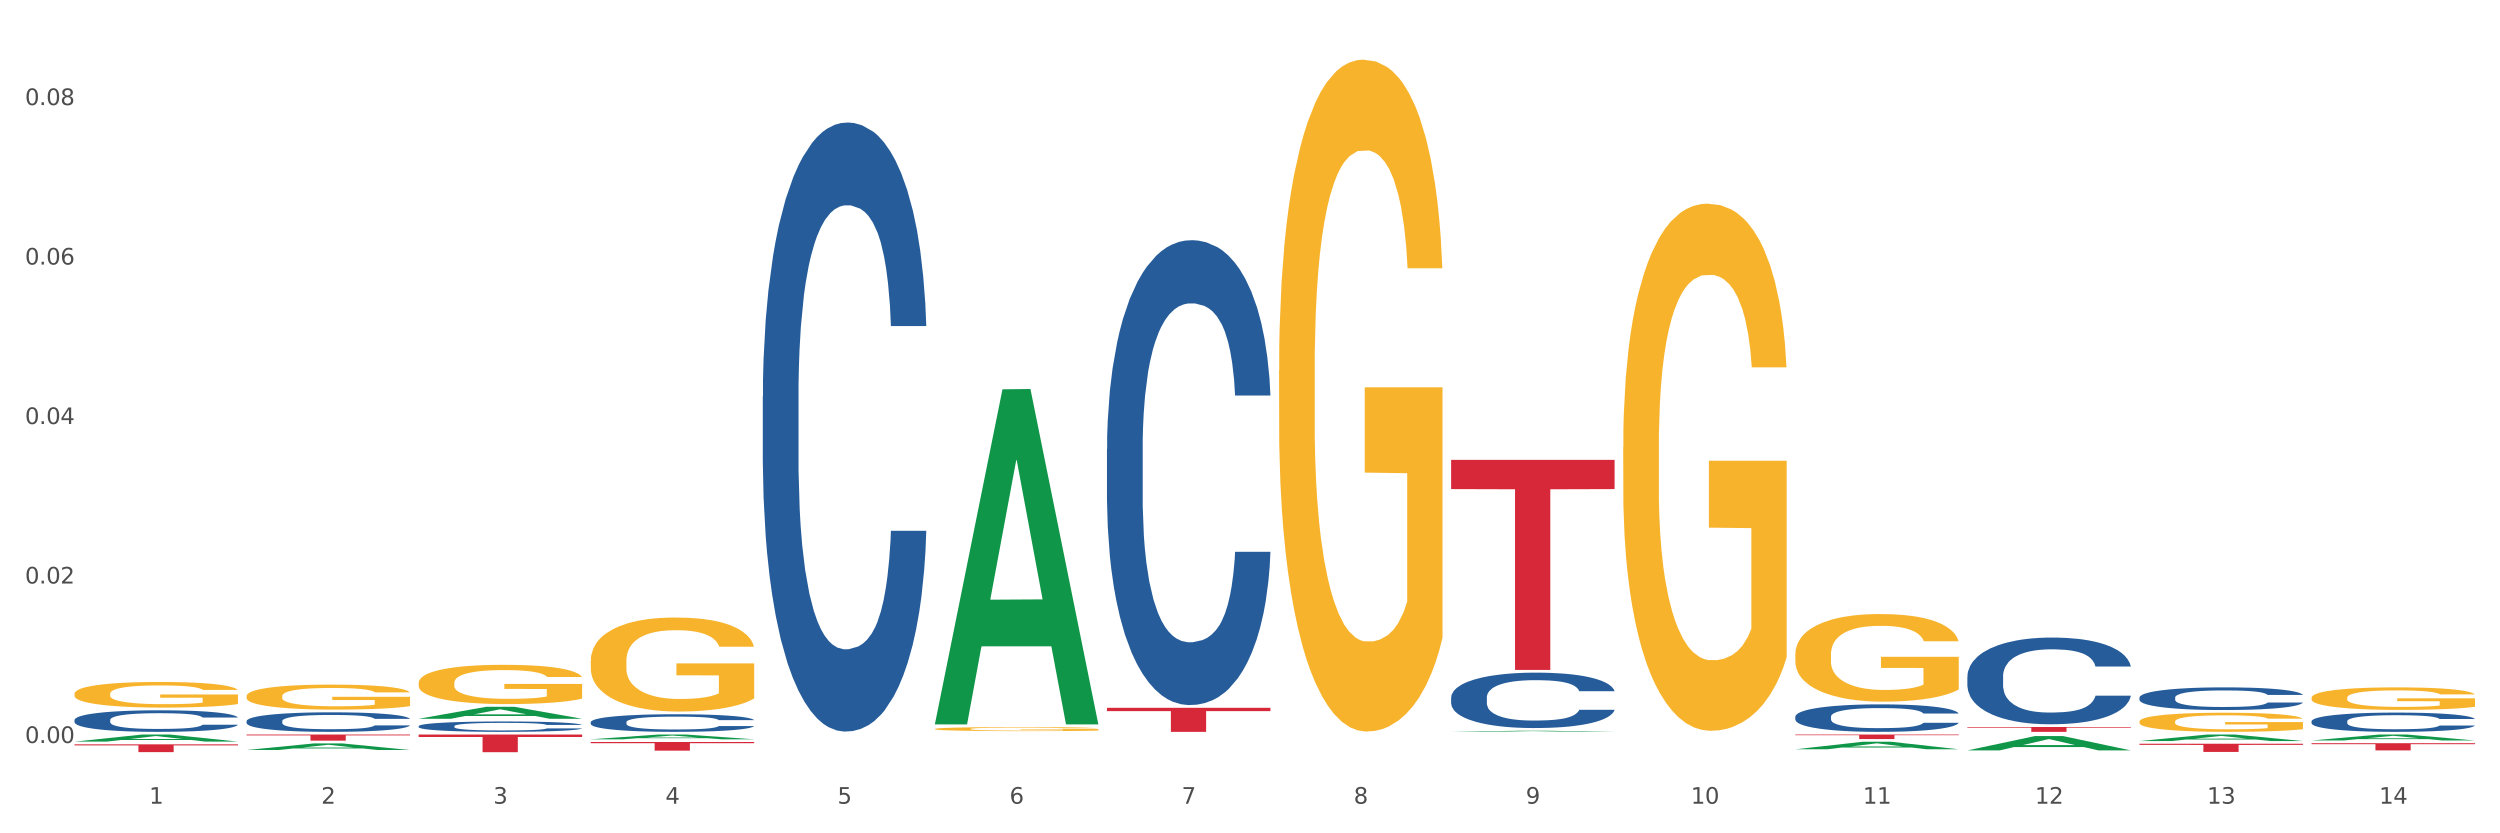 <?xml version="1.0" encoding="utf-8" standalone="no"?>
<!DOCTYPE svg PUBLIC "-//W3C//DTD SVG 1.1//EN"
  "http://www.w3.org/Graphics/SVG/1.1/DTD/svg11.dtd">
<svg xmlns:xlink="http://www.w3.org/1999/xlink" width="1080pt" height="360pt" viewBox="0 0 1080 360" xmlns="http://www.w3.org/2000/svg" version="1.1">
 <rect x="0" y="0" width="1080" height="360" fill="#333333" stroke="none"/>
 <defs>
  <style type="text/css">*{stroke-linejoin: round; stroke-linecap: butt}</style>
 </defs>
 <g id="figure_1">
  <g id="patch_1">
   <path d="M 0 360 
L 1080 360 
L 1080 0 
L 0 0 
z
" style="fill: #ffffff; stroke: #ffffff; stroke-linejoin: miter"/>
  </g>
  <g id="axes_1">
   <g id="matplotlib.axis_1">
    <g id="xtick_1">
     <g id="text_1">
      <!-- 1 -->
      <g style="fill: #4d4d4d" transform="translate(64.432 347.204) scale(0.096 -0.096)">
       <defs>
        <path id="DejaVuSans-31" d="M 794 531 
L 1825 531 
L 1825 4091 
L 703 3866 
L 703 4441 
L 1819 4666 
L 2450 4666 
L 2450 531 
L 3481 531 
L 3481 0 
L 794 0 
L 794 531 
z
" transform="scale(0.016)"/>
       </defs>
       <use xlink:href="#DejaVuSans-31"/>
      </g>
     </g>
    </g>
    <g id="xtick_2">
     <g id="text_2">
      <!-- 2 -->
      <g style="fill: #4d4d4d" transform="translate(138.771 347.204) scale(0.096 -0.096)">
       <defs>
        <path id="DejaVuSans-32" d="M 1228 531 
L 3431 531 
L 3431 0 
L 469 0 
L 469 531 
Q 828 903 1448 1529 
Q 2069 2156 2228 2338 
Q 2531 2678 2651 2914 
Q 2772 3150 2772 3378 
Q 2772 3750 2511 3984 
Q 2250 4219 1831 4219 
Q 1534 4219 1204 4116 
Q 875 4013 500 3803 
L 500 4441 
Q 881 4594 1212 4672 
Q 1544 4750 1819 4750 
Q 2544 4750 2975 4387 
Q 3406 4025 3406 3419 
Q 3406 3131 3298 2873 
Q 3191 2616 2906 2266 
Q 2828 2175 2409 1742 
Q 1991 1309 1228 531 
z
" transform="scale(0.016)"/>
       </defs>
       <use xlink:href="#DejaVuSans-32"/>
      </g>
     </g>
    </g>
    <g id="xtick_3">
     <g id="text_3">
      <!-- 3 -->
      <g style="fill: #4d4d4d" transform="translate(213.109 347.204) scale(0.096 -0.096)">
       <defs>
        <path id="DejaVuSans-33" d="M 2597 2516 
Q 3050 2419 3304 2112 
Q 3559 1806 3559 1356 
Q 3559 666 3084 287 
Q 2609 -91 1734 -91 
Q 1441 -91 1130 -33 
Q 819 25 488 141 
L 488 750 
Q 750 597 1062 519 
Q 1375 441 1716 441 
Q 2309 441 2620 675 
Q 2931 909 2931 1356 
Q 2931 1769 2642 2001 
Q 2353 2234 1838 2234 
L 1294 2234 
L 1294 2753 
L 1863 2753 
Q 2328 2753 2575 2939 
Q 2822 3125 2822 3475 
Q 2822 3834 2567 4026 
Q 2313 4219 1838 4219 
Q 1578 4219 1281 4162 
Q 984 4106 628 3988 
L 628 4550 
Q 988 4650 1302 4700 
Q 1616 4750 1894 4750 
Q 2613 4750 3031 4423 
Q 3450 4097 3450 3541 
Q 3450 3153 3228 2886 
Q 3006 2619 2597 2516 
z
" transform="scale(0.016)"/>
       </defs>
       <use xlink:href="#DejaVuSans-33"/>
      </g>
     </g>
    </g>
    <g id="xtick_4">
     <g id="text_4">
      <!-- 4 -->
      <g style="fill: #4d4d4d" transform="translate(287.448 347.204) scale(0.096 -0.096)">
       <defs>
        <path id="DejaVuSans-34" d="M 2419 4116 
L 825 1625 
L 2419 1625 
L 2419 4116 
z
M 2253 4666 
L 3047 4666 
L 3047 1625 
L 3713 1625 
L 3713 1100 
L 3047 1100 
L 3047 0 
L 2419 0 
L 2419 1100 
L 313 1100 
L 313 1709 
L 2253 4666 
z
" transform="scale(0.016)"/>
       </defs>
       <use xlink:href="#DejaVuSans-34"/>
      </g>
     </g>
    </g>
    <g id="xtick_5">
     <g id="text_5">
      <!-- 5 -->
      <g style="fill: #4d4d4d" transform="translate(361.787 347.204) scale(0.096 -0.096)">
       <defs>
        <path id="DejaVuSans-35" d="M 691 4666 
L 3169 4666 
L 3169 4134 
L 1269 4134 
L 1269 2991 
Q 1406 3038 1543 3061 
Q 1681 3084 1819 3084 
Q 2600 3084 3056 2656 
Q 3513 2228 3513 1497 
Q 3513 744 3044 326 
Q 2575 -91 1722 -91 
Q 1428 -91 1123 -41 
Q 819 9 494 109 
L 494 744 
Q 775 591 1075 516 
Q 1375 441 1709 441 
Q 2250 441 2565 725 
Q 2881 1009 2881 1497 
Q 2881 1984 2565 2268 
Q 2250 2553 1709 2553 
Q 1456 2553 1204 2497 
Q 953 2441 691 2322 
L 691 4666 
z
" transform="scale(0.016)"/>
       </defs>
       <use xlink:href="#DejaVuSans-35"/>
      </g>
     </g>
    </g>
    <g id="xtick_6">
     <g id="text_6">
      <!-- 6 -->
      <g style="fill: #4d4d4d" transform="translate(436.125 347.204) scale(0.096 -0.096)">
       <defs>
        <path id="DejaVuSans-36" d="M 2113 2584 
Q 1688 2584 1439 2293 
Q 1191 2003 1191 1497 
Q 1191 994 1439 701 
Q 1688 409 2113 409 
Q 2538 409 2786 701 
Q 3034 994 3034 1497 
Q 3034 2003 2786 2293 
Q 2538 2584 2113 2584 
z
M 3366 4563 
L 3366 3988 
Q 3128 4100 2886 4159 
Q 2644 4219 2406 4219 
Q 1781 4219 1451 3797 
Q 1122 3375 1075 2522 
Q 1259 2794 1537 2939 
Q 1816 3084 2150 3084 
Q 2853 3084 3261 2657 
Q 3669 2231 3669 1497 
Q 3669 778 3244 343 
Q 2819 -91 2113 -91 
Q 1303 -91 875 529 
Q 447 1150 447 2328 
Q 447 3434 972 4092 
Q 1497 4750 2381 4750 
Q 2619 4750 2861 4703 
Q 3103 4656 3366 4563 
z
" transform="scale(0.016)"/>
       </defs>
       <use xlink:href="#DejaVuSans-36"/>
      </g>
     </g>
    </g>
    <g id="xtick_7">
     <g id="text_7">
      <!-- 7 -->
      <g style="fill: #4d4d4d" transform="translate(510.464 347.204) scale(0.096 -0.096)">
       <defs>
        <path id="DejaVuSans-37" d="M 525 4666 
L 3525 4666 
L 3525 4397 
L 1831 0 
L 1172 0 
L 2766 4134 
L 525 4134 
L 525 4666 
z
" transform="scale(0.016)"/>
       </defs>
       <use xlink:href="#DejaVuSans-37"/>
      </g>
     </g>
    </g>
    <g id="xtick_8">
     <g id="text_8">
      <!-- 8 -->
      <g style="fill: #4d4d4d" transform="translate(584.803 347.204) scale(0.096 -0.096)">
       <defs>
        <path id="DejaVuSans-38" d="M 2034 2216 
Q 1584 2216 1326 1975 
Q 1069 1734 1069 1313 
Q 1069 891 1326 650 
Q 1584 409 2034 409 
Q 2484 409 2743 651 
Q 3003 894 3003 1313 
Q 3003 1734 2745 1975 
Q 2488 2216 2034 2216 
z
M 1403 2484 
Q 997 2584 770 2862 
Q 544 3141 544 3541 
Q 544 4100 942 4425 
Q 1341 4750 2034 4750 
Q 2731 4750 3128 4425 
Q 3525 4100 3525 3541 
Q 3525 3141 3298 2862 
Q 3072 2584 2669 2484 
Q 3125 2378 3379 2068 
Q 3634 1759 3634 1313 
Q 3634 634 3220 271 
Q 2806 -91 2034 -91 
Q 1263 -91 848 271 
Q 434 634 434 1313 
Q 434 1759 690 2068 
Q 947 2378 1403 2484 
z
M 1172 3481 
Q 1172 3119 1398 2916 
Q 1625 2713 2034 2713 
Q 2441 2713 2670 2916 
Q 2900 3119 2900 3481 
Q 2900 3844 2670 4047 
Q 2441 4250 2034 4250 
Q 1625 4250 1398 4047 
Q 1172 3844 1172 3481 
z
" transform="scale(0.016)"/>
       </defs>
       <use xlink:href="#DejaVuSans-38"/>
      </g>
     </g>
    </g>
    <g id="xtick_9">
     <g id="text_9">
      <!-- 9 -->
      <g style="fill: #4d4d4d" transform="translate(659.142 347.204) scale(0.096 -0.096)">
       <defs>
        <path id="DejaVuSans-39" d="M 703 97 
L 703 672 
Q 941 559 1184 500 
Q 1428 441 1663 441 
Q 2288 441 2617 861 
Q 2947 1281 2994 2138 
Q 2813 1869 2534 1725 
Q 2256 1581 1919 1581 
Q 1219 1581 811 2004 
Q 403 2428 403 3163 
Q 403 3881 828 4315 
Q 1253 4750 1959 4750 
Q 2769 4750 3195 4129 
Q 3622 3509 3622 2328 
Q 3622 1225 3098 567 
Q 2575 -91 1691 -91 
Q 1453 -91 1209 -44 
Q 966 3 703 97 
z
M 1959 2075 
Q 2384 2075 2632 2365 
Q 2881 2656 2881 3163 
Q 2881 3666 2632 3958 
Q 2384 4250 1959 4250 
Q 1534 4250 1286 3958 
Q 1038 3666 1038 3163 
Q 1038 2656 1286 2365 
Q 1534 2075 1959 2075 
z
" transform="scale(0.016)"/>
       </defs>
       <use xlink:href="#DejaVuSans-39"/>
      </g>
     </g>
    </g>
    <g id="xtick_10">
     <g id="text_10">
      <!-- 10 -->
      <g style="fill: #4d4d4d" transform="translate(730.426 347.204) scale(0.096 -0.096)">
       <defs>
        <path id="DejaVuSans-30" d="M 2034 4250 
Q 1547 4250 1301 3770 
Q 1056 3291 1056 2328 
Q 1056 1369 1301 889 
Q 1547 409 2034 409 
Q 2525 409 2770 889 
Q 3016 1369 3016 2328 
Q 3016 3291 2770 3770 
Q 2525 4250 2034 4250 
z
M 2034 4750 
Q 2819 4750 3233 4129 
Q 3647 3509 3647 2328 
Q 3647 1150 3233 529 
Q 2819 -91 2034 -91 
Q 1250 -91 836 529 
Q 422 1150 422 2328 
Q 422 3509 836 4129 
Q 1250 4750 2034 4750 
z
" transform="scale(0.016)"/>
       </defs>
       <use xlink:href="#DejaVuSans-31"/>
       <use xlink:href="#DejaVuSans-30" transform="translate(63.623 0)"/>
      </g>
     </g>
    </g>
    <g id="xtick_11">
     <g id="text_11">
      <!-- 11 -->
      <g style="fill: #4d4d4d" transform="translate(804.765 347.204) scale(0.096 -0.096)">
       <use xlink:href="#DejaVuSans-31"/>
       <use xlink:href="#DejaVuSans-31" transform="translate(63.623 0)"/>
      </g>
     </g>
    </g>
    <g id="xtick_12">
     <g id="text_12">
      <!-- 12 -->
      <g style="fill: #4d4d4d" transform="translate(879.104 347.204) scale(0.096 -0.096)">
       <use xlink:href="#DejaVuSans-31"/>
       <use xlink:href="#DejaVuSans-32" transform="translate(63.623 0)"/>
      </g>
     </g>
    </g>
    <g id="xtick_13">
     <g id="text_13">
      <!-- 13 -->
      <g style="fill: #4d4d4d" transform="translate(953.442 347.204) scale(0.096 -0.096)">
       <use xlink:href="#DejaVuSans-31"/>
       <use xlink:href="#DejaVuSans-33" transform="translate(63.623 0)"/>
      </g>
     </g>
    </g>
    <g id="xtick_14">
     <g id="text_14">
      <!-- 14 -->
      <g style="fill: #4d4d4d" transform="translate(1027.781 347.204) scale(0.096 -0.096)">
       <use xlink:href="#DejaVuSans-31"/>
       <use xlink:href="#DejaVuSans-34" transform="translate(63.623 0)"/>
      </g>
     </g>
    </g>
    <g id="xtick_15"/>
    <g id="xtick_16"/>
    <g id="xtick_17"/>
    <g id="xtick_18"/>
    <g id="xtick_19"/>
    <g id="xtick_20"/>
    <g id="xtick_21"/>
    <g id="xtick_22"/>
    <g id="xtick_23"/>
    <g id="xtick_24"/>
    <g id="xtick_25"/>
    <g id="xtick_26"/>
    <g id="xtick_27"/>
   </g>
   <g id="matplotlib.axis_2">
    <g id="ytick_1">
     <g id="text_15">
      <!-- 0.00 -->
      <g style="fill: #4d4d4d" transform="translate(10.8 320.971) scale(0.096 -0.096)">
       <defs>
        <path id="DejaVuSans-2e" d="M 684 794 
L 1344 794 
L 1344 0 
L 684 0 
L 684 794 
z
" transform="scale(0.016)"/>
       </defs>
       <use xlink:href="#DejaVuSans-30"/>
       <use xlink:href="#DejaVuSans-2e" transform="translate(63.623 0)"/>
       <use xlink:href="#DejaVuSans-30" transform="translate(95.41 0)"/>
       <use xlink:href="#DejaVuSans-30" transform="translate(159.033 0)"/>
      </g>
     </g>
    </g>
    <g id="ytick_2">
     <g id="text_16">
      <!-- 0.02 -->
      <g style="fill: #4d4d4d" transform="translate(10.8 252.077) scale(0.096 -0.096)">
       <use xlink:href="#DejaVuSans-30"/>
       <use xlink:href="#DejaVuSans-2e" transform="translate(63.623 0)"/>
       <use xlink:href="#DejaVuSans-30" transform="translate(95.41 0)"/>
       <use xlink:href="#DejaVuSans-32" transform="translate(159.033 0)"/>
      </g>
     </g>
    </g>
    <g id="ytick_3">
     <g id="text_17">
      <!-- 0.04 -->
      <g style="fill: #4d4d4d" transform="translate(10.8 183.182) scale(0.096 -0.096)">
       <use xlink:href="#DejaVuSans-30"/>
       <use xlink:href="#DejaVuSans-2e" transform="translate(63.623 0)"/>
       <use xlink:href="#DejaVuSans-30" transform="translate(95.41 0)"/>
       <use xlink:href="#DejaVuSans-34" transform="translate(159.033 0)"/>
      </g>
     </g>
    </g>
    <g id="ytick_4">
     <g id="text_18">
      <!-- 0.06 -->
      <g style="fill: #4d4d4d" transform="translate(10.8 114.288) scale(0.096 -0.096)">
       <use xlink:href="#DejaVuSans-30"/>
       <use xlink:href="#DejaVuSans-2e" transform="translate(63.623 0)"/>
       <use xlink:href="#DejaVuSans-30" transform="translate(95.41 0)"/>
       <use xlink:href="#DejaVuSans-36" transform="translate(159.033 0)"/>
      </g>
     </g>
    </g>
    <g id="ytick_5">
     <g id="text_19">
      <!-- 0.08 -->
      <g style="fill: #4d4d4d" transform="translate(10.8 45.394) scale(0.096 -0.096)">
       <use xlink:href="#DejaVuSans-30"/>
       <use xlink:href="#DejaVuSans-2e" transform="translate(63.623 0)"/>
       <use xlink:href="#DejaVuSans-30" transform="translate(95.41 0)"/>
       <use xlink:href="#DejaVuSans-38" transform="translate(159.033 0)"/>
      </g>
     </g>
    </g>
    <g id="ytick_6"/>
    <g id="ytick_7"/>
    <g id="ytick_8"/>
    <g id="ytick_9"/>
   </g>
   <g id="PolyCollection_1">
    <path d="M 32.175 320.375 
L 32.248 320.372 
L 61.37 317.326 
L 73.456 317.323 
L 102.797 320.38 
L 88.818 320.38 
L 82.484 319.669 
L 52.415 319.669 
L 52.197 319.68 
L 46.081 320.38 
L 32.175 320.38 
L 32.175 320.375 
L 56.201 319.244 
L 78.698 319.241 
L 67.559 317.975 
L 67.413 317.969 
L 67.267 317.978 
L 56.128 319.241 
L 56.201 319.244 
L 32.175 320.375 
z
" clip-path="url(#pcc1cb6104c)" style="fill: #109648"/>
    <path d="M 255.191 285.542 
L 255.275 285.505 
L 255.275 284.17 
L 255.441 283.02 
L 256.275 280.239 
L 257.526 277.939 
L 258.443 276.715 
L 259.36 275.714 
L 260.444 274.713 
L 261.778 273.674 
L 264.196 272.153 
L 265.697 271.375 
L 267.531 270.559 
L 270.866 269.372 
L 273.284 268.704 
L 275.786 268.148 
L 279.871 267.48 
L 282.539 267.184 
L 285.374 266.961 
L 288.793 266.813 
L 291.377 266.776 
L 297.047 266.887 
L 301.883 267.221 
L 304.218 267.48 
L 307.219 267.925 
L 308.804 268.222 
L 311.388 268.816 
L 314.057 269.594 
L 315.891 270.262 
L 318.642 271.523 
L 320.727 272.784 
L 322.645 274.342 
L 323.645 275.417 
L 324.395 276.419 
L 325.062 277.568 
L 325.73 279.386 
L 310.721 279.386 
L 310.138 278.088 
L 309.221 276.864 
L 307.886 275.677 
L 306.719 274.935 
L 304.718 274.008 
L 302.884 273.414 
L 300.966 272.969 
L 298.631 272.599 
L 296.797 272.413 
L 294.212 272.265 
L 289.126 272.302 
L 285.708 272.599 
L 283.373 272.969 
L 281.872 273.303 
L 280.538 273.674 
L 279.037 274.193 
L 277.286 274.972 
L 276.036 275.677 
L 274.785 276.567 
L 273.785 277.457 
L 272.867 278.496 
L 272.117 279.608 
L 271.533 280.758 
L 271.033 282.167 
L 270.616 284.504 
L 270.616 289.585 
L 270.783 290.735 
L 271.2 292.255 
L 271.7 293.405 
L 272.534 294.777 
L 273.284 295.704 
L 274.702 297.04 
L 276.286 298.152 
L 277.537 298.857 
L 278.787 299.45 
L 280.955 300.266 
L 283.373 300.934 
L 285.458 301.342 
L 288.292 301.713 
L 290.21 301.861 
L 291.878 301.935 
L 295.963 301.935 
L 298.882 301.824 
L 302.133 301.564 
L 304.635 301.23 
L 306.719 300.823 
L 309.054 300.155 
L 310.555 299.524 
L 310.555 291.773 
L 292.211 291.736 
L 292.211 286.581 
L 325.813 286.581 
L 325.813 301.713 
L 324.395 302.491 
L 322.811 303.196 
L 321.144 303.827 
L 318.642 304.605 
L 315.641 305.347 
L 312.973 305.866 
L 310.138 306.312 
L 306.803 306.72 
L 302.467 307.09 
L 299.799 307.239 
L 296.464 307.35 
L 292.545 307.387 
L 289.126 307.313 
L 285.791 307.127 
L 282.289 306.794 
L 278.871 306.312 
L 276.286 305.829 
L 273.701 305.236 
L 270.95 304.457 
L 268.782 303.715 
L 267.114 303.048 
L 265.28 302.195 
L 263.279 301.082 
L 261.778 300.081 
L 260.444 299.042 
L 259.027 297.707 
L 258.026 296.557 
L 257.025 295.111 
L 256.442 294.035 
L 255.775 292.366 
L 255.275 290.03 
L 255.191 285.542 
z
" clip-path="url(#pcc1cb6104c)" style="fill: #f7b32b"/>
    <path d="M 403.869 314.912 
L 403.952 314.91 
L 403.952 314.853 
L 404.119 314.804 
L 404.952 314.685 
L 406.203 314.587 
L 407.12 314.535 
L 408.037 314.492 
L 409.121 314.449 
L 410.455 314.405 
L 412.873 314.34 
L 414.374 314.306 
L 416.209 314.271 
L 419.544 314.221 
L 421.962 314.192 
L 424.463 314.168 
L 428.549 314.14 
L 431.217 314.127 
L 434.052 314.118 
L 437.47 314.111 
L 440.055 314.11 
L 445.725 314.115 
L 450.561 314.129 
L 452.895 314.14 
L 455.897 314.159 
L 457.481 314.172 
L 460.066 314.197 
L 462.734 314.23 
L 464.568 314.259 
L 467.32 314.313 
L 469.404 314.367 
L 471.322 314.433 
L 472.322 314.479 
L 473.073 314.522 
L 473.74 314.571 
L 474.407 314.649 
L 459.399 314.649 
L 458.815 314.593 
L 457.898 314.541 
L 456.564 314.49 
L 455.397 314.459 
L 453.396 314.419 
L 451.561 314.394 
L 449.643 314.375 
L 447.309 314.359 
L 445.475 314.351 
L 442.89 314.344 
L 437.804 314.346 
L 434.385 314.359 
L 432.051 314.375 
L 430.55 314.389 
L 429.216 314.405 
L 427.715 314.427 
L 425.964 314.46 
L 424.713 314.49 
L 423.463 314.528 
L 422.462 314.566 
L 421.545 314.611 
L 420.794 314.658 
L 420.211 314.707 
L 419.711 314.768 
L 419.294 314.868 
L 419.294 315.085 
L 419.46 315.134 
L 419.877 315.199 
L 420.378 315.248 
L 421.211 315.307 
L 421.962 315.346 
L 423.379 315.403 
L 424.963 315.451 
L 426.214 315.481 
L 427.465 315.506 
L 429.633 315.541 
L 432.051 315.57 
L 434.135 315.587 
L 436.97 315.603 
L 438.888 315.609 
L 440.555 315.613 
L 444.641 315.613 
L 447.559 315.608 
L 450.811 315.597 
L 453.312 315.583 
L 455.397 315.565 
L 457.731 315.537 
L 459.232 315.51 
L 459.232 315.178 
L 440.889 315.177 
L 440.889 314.956 
L 474.49 314.956 
L 474.49 315.603 
L 473.073 315.636 
L 471.489 315.667 
L 469.821 315.694 
L 467.32 315.727 
L 464.318 315.759 
L 461.65 315.781 
L 458.815 315.8 
L 455.48 315.817 
L 451.144 315.833 
L 448.476 315.839 
L 445.141 315.844 
L 441.222 315.846 
L 437.804 315.843 
L 434.469 315.835 
L 430.967 315.82 
L 427.548 315.8 
L 424.963 315.779 
L 422.379 315.754 
L 419.627 315.72 
L 417.459 315.689 
L 415.792 315.66 
L 413.957 315.624 
L 411.956 315.576 
L 410.455 315.533 
L 409.121 315.489 
L 407.704 315.432 
L 406.703 315.383 
L 405.703 315.321 
L 405.119 315.275 
L 404.452 315.204 
L 403.952 315.104 
L 403.869 314.912 
z
" clip-path="url(#pcc1cb6104c)" style="fill: #f7b32b"/>
    <path d="M 552.546 159.893 
L 552.629 159.628 
L 552.629 150.085 
L 552.796 141.867 
L 553.63 121.985 
L 554.881 105.55 
L 555.798 96.802 
L 556.715 89.645 
L 557.799 82.488 
L 559.133 75.065 
L 561.551 64.197 
L 563.052 58.63 
L 564.886 52.798 
L 568.221 44.315 
L 570.639 39.544 
L 573.141 35.568 
L 577.226 30.796 
L 579.894 28.675 
L 582.729 27.085 
L 586.148 26.025 
L 588.732 25.759 
L 594.402 26.555 
L 599.238 28.941 
L 601.573 30.796 
L 604.574 33.977 
L 606.158 36.098 
L 608.743 40.339 
L 611.411 45.906 
L 613.246 50.678 
L 615.997 59.69 
L 618.082 68.703 
L 619.999 79.837 
L 621 87.524 
L 621.75 94.682 
L 622.417 102.899 
L 623.084 115.889 
L 608.076 115.889 
L 607.493 106.611 
L 606.575 97.863 
L 605.241 89.38 
L 604.074 84.078 
L 602.073 77.451 
L 600.239 73.21 
L 598.321 70.029 
L 595.986 67.378 
L 594.152 66.052 
L 591.567 64.992 
L 586.481 65.257 
L 583.063 67.378 
L 580.728 70.029 
L 579.227 72.415 
L 577.893 75.065 
L 576.392 78.777 
L 574.641 84.343 
L 573.391 89.38 
L 572.14 95.742 
L 571.139 102.104 
L 570.222 109.526 
L 569.472 117.479 
L 568.888 125.697 
L 568.388 135.77 
L 567.971 152.47 
L 567.971 188.787 
L 568.138 197.005 
L 568.555 207.873 
L 569.055 216.091 
L 569.889 225.899 
L 570.639 232.526 
L 572.057 242.069 
L 573.641 250.022 
L 574.891 255.058 
L 576.142 259.3 
L 578.31 265.132 
L 580.728 269.903 
L 582.812 272.819 
L 585.647 275.47 
L 587.565 276.53 
L 589.233 277.06 
L 593.318 277.06 
L 596.236 276.265 
L 599.488 274.41 
L 601.99 272.024 
L 604.074 269.108 
L 606.409 264.336 
L 607.909 259.83 
L 607.909 204.427 
L 589.566 204.162 
L 589.566 167.315 
L 623.168 167.315 
L 623.168 275.47 
L 621.75 281.037 
L 620.166 286.073 
L 618.499 290.58 
L 615.997 296.147 
L 612.996 301.448 
L 610.327 305.159 
L 607.493 308.34 
L 604.157 311.256 
L 599.822 313.907 
L 597.154 314.968 
L 593.818 315.763 
L 589.9 316.028 
L 586.481 315.498 
L 583.146 314.172 
L 579.644 311.787 
L 576.226 308.34 
L 573.641 304.894 
L 571.056 300.653 
L 568.305 295.086 
L 566.137 289.784 
L 564.469 285.013 
L 562.635 278.916 
L 560.634 270.963 
L 559.133 263.806 
L 557.799 256.384 
L 556.381 246.841 
L 555.381 238.623 
L 554.38 228.285 
L 553.797 220.597 
L 553.13 208.668 
L 552.629 191.968 
L 552.546 159.893 
z
" clip-path="url(#pcc1cb6104c)" style="fill: #f7b32b"/>
    <path d="M 701.223 193.21 
L 701.307 193.002 
L 701.307 185.514 
L 701.474 179.067 
L 702.307 163.468 
L 703.558 150.573 
L 704.475 143.709 
L 705.392 138.094 
L 706.476 132.478 
L 707.81 126.655 
L 710.228 118.127 
L 711.729 113.76 
L 713.563 109.184 
L 716.899 102.528 
L 719.317 98.785 
L 721.818 95.665 
L 725.903 91.921 
L 728.572 90.257 
L 731.406 89.009 
L 734.825 88.178 
L 737.41 87.97 
L 743.08 88.594 
L 747.915 90.465 
L 750.25 91.921 
L 753.252 94.417 
L 754.836 96.081 
L 757.421 99.409 
L 760.089 103.776 
L 761.923 107.52 
L 764.675 114.592 
L 766.759 121.663 
L 768.677 130.398 
L 769.677 136.43 
L 770.428 142.045 
L 771.095 148.493 
L 771.762 158.684 
L 756.754 158.684 
L 756.17 151.405 
L 755.253 144.541 
L 753.919 137.886 
L 752.751 133.726 
L 750.75 128.526 
L 748.916 125.199 
L 746.998 122.703 
L 744.664 120.623 
L 742.829 119.583 
L 740.245 118.751 
L 735.159 118.959 
L 731.74 120.623 
L 729.405 122.703 
L 727.905 124.575 
L 726.571 126.655 
L 725.07 129.566 
L 723.319 133.934 
L 722.068 137.886 
L 720.817 142.877 
L 719.817 147.869 
L 718.9 153.693 
L 718.149 159.932 
L 717.566 166.38 
L 717.065 174.283 
L 716.648 187.386 
L 716.648 215.88 
L 716.815 222.327 
L 717.232 230.855 
L 717.732 237.302 
L 718.566 244.998 
L 719.317 250.197 
L 720.734 257.685 
L 722.318 263.924 
L 723.569 267.876 
L 724.82 271.204 
L 726.987 275.779 
L 729.405 279.523 
L 731.49 281.811 
L 734.325 283.891 
L 736.242 284.723 
L 737.91 285.138 
L 741.996 285.138 
L 744.914 284.515 
L 748.166 283.059 
L 750.667 281.187 
L 752.751 278.899 
L 755.086 275.155 
L 756.587 271.62 
L 756.587 228.151 
L 738.244 227.943 
L 738.244 199.033 
L 771.845 199.033 
L 771.845 283.891 
L 770.428 288.258 
L 768.844 292.21 
L 767.176 295.746 
L 764.675 300.113 
L 761.673 304.273 
L 759.005 307.185 
L 756.17 309.681 
L 752.835 311.968 
L 748.499 314.048 
L 745.831 314.88 
L 742.496 315.504 
L 738.577 315.712 
L 735.159 315.296 
L 731.823 314.256 
L 728.321 312.384 
L 724.903 309.681 
L 722.318 306.977 
L 719.733 303.649 
L 716.982 299.281 
L 714.814 295.122 
L 713.147 291.378 
L 711.312 286.594 
L 709.311 280.355 
L 707.81 274.739 
L 706.476 268.916 
L 705.059 261.428 
L 704.058 254.981 
L 703.058 246.869 
L 702.474 240.838 
L 701.807 231.479 
L 701.307 218.376 
L 701.223 193.21 
z
" clip-path="url(#pcc1cb6104c)" style="fill: #f7b32b"/>
    <path d="M 775.562 282.76 
L 775.645 282.726 
L 775.645 281.481 
L 775.812 280.41 
L 776.646 277.817 
L 777.897 275.674 
L 778.814 274.533 
L 779.731 273.6 
L 780.815 272.667 
L 782.149 271.699 
L 784.567 270.282 
L 786.068 269.556 
L 787.902 268.795 
L 791.237 267.689 
L 793.655 267.067 
L 796.157 266.549 
L 800.242 265.926 
L 802.91 265.65 
L 805.745 265.442 
L 809.164 265.304 
L 811.748 265.27 
L 817.418 265.373 
L 822.254 265.684 
L 824.589 265.926 
L 827.59 266.341 
L 829.175 266.618 
L 831.759 267.171 
L 834.427 267.897 
L 836.262 268.519 
L 839.013 269.694 
L 841.098 270.869 
L 843.015 272.321 
L 844.016 273.324 
L 844.766 274.257 
L 845.433 275.328 
L 846.1 277.022 
L 831.092 277.022 
L 830.509 275.812 
L 829.592 274.672 
L 828.257 273.566 
L 827.09 272.874 
L 825.089 272.01 
L 823.255 271.457 
L 821.337 271.042 
L 819.002 270.697 
L 817.168 270.524 
L 814.583 270.385 
L 809.497 270.42 
L 806.079 270.697 
L 803.744 271.042 
L 802.243 271.353 
L 800.909 271.699 
L 799.408 272.183 
L 797.657 272.909 
L 796.407 273.566 
L 795.156 274.395 
L 794.156 275.225 
L 793.238 276.193 
L 792.488 277.23 
L 791.904 278.301 
L 791.404 279.615 
L 790.987 281.792 
L 790.987 286.528 
L 791.154 287.599 
L 791.571 289.017 
L 792.071 290.088 
L 792.905 291.367 
L 793.655 292.231 
L 795.073 293.476 
L 796.657 294.513 
L 797.908 295.17 
L 799.158 295.723 
L 801.326 296.483 
L 803.744 297.105 
L 805.829 297.485 
L 808.663 297.831 
L 810.581 297.969 
L 812.249 298.039 
L 816.334 298.039 
L 819.253 297.935 
L 822.504 297.693 
L 825.006 297.382 
L 827.09 297.002 
L 829.425 296.379 
L 830.926 295.792 
L 830.926 288.567 
L 812.582 288.533 
L 812.582 283.728 
L 846.184 283.728 
L 846.184 297.831 
L 844.766 298.557 
L 843.182 299.214 
L 841.515 299.801 
L 839.013 300.527 
L 836.012 301.219 
L 833.344 301.703 
L 830.509 302.117 
L 827.174 302.498 
L 822.838 302.843 
L 820.17 302.982 
L 816.835 303.085 
L 812.916 303.12 
L 809.497 303.051 
L 806.162 302.878 
L 802.66 302.567 
L 799.242 302.117 
L 796.657 301.668 
L 794.072 301.115 
L 791.321 300.389 
L 789.153 299.698 
L 787.485 299.076 
L 785.651 298.28 
L 783.65 297.243 
L 782.149 296.31 
L 780.815 295.342 
L 779.398 294.098 
L 778.397 293.026 
L 777.396 291.678 
L 776.813 290.676 
L 776.146 289.12 
L 775.645 286.943 
L 775.562 282.76 
z
" clip-path="url(#pcc1cb6104c)" style="fill: #f7b32b"/>
    <path d="M 924.24 311.717 
L 924.323 311.709 
L 924.323 311.438 
L 924.49 311.204 
L 925.323 310.638 
L 926.574 310.171 
L 927.491 309.922 
L 928.408 309.719 
L 929.492 309.515 
L 930.826 309.304 
L 933.244 308.995 
L 934.745 308.837 
L 936.58 308.671 
L 939.915 308.429 
L 942.333 308.294 
L 944.834 308.181 
L 948.92 308.045 
L 951.588 307.985 
L 954.423 307.939 
L 957.841 307.909 
L 960.426 307.902 
L 966.096 307.924 
L 970.932 307.992 
L 973.266 308.045 
L 976.268 308.135 
L 977.852 308.196 
L 980.437 308.316 
L 983.105 308.475 
L 984.939 308.61 
L 987.691 308.867 
L 989.775 309.123 
L 991.693 309.44 
L 992.693 309.658 
L 993.444 309.862 
L 994.111 310.096 
L 994.778 310.465 
L 979.77 310.465 
L 979.186 310.201 
L 978.269 309.952 
L 976.935 309.711 
L 975.768 309.56 
L 973.766 309.372 
L 971.932 309.251 
L 970.014 309.161 
L 967.68 309.085 
L 965.845 309.048 
L 963.261 309.018 
L 958.175 309.025 
L 954.756 309.085 
L 952.422 309.161 
L 950.921 309.229 
L 949.587 309.304 
L 948.086 309.41 
L 946.335 309.568 
L 945.084 309.711 
L 943.834 309.892 
L 942.833 310.073 
L 941.916 310.284 
L 941.165 310.51 
L 940.582 310.744 
L 940.081 311.031 
L 939.665 311.506 
L 939.665 312.538 
L 939.831 312.772 
L 940.248 313.081 
L 940.749 313.315 
L 941.582 313.594 
L 942.333 313.782 
L 943.75 314.054 
L 945.334 314.28 
L 946.585 314.423 
L 947.836 314.544 
L 950.004 314.71 
L 952.422 314.845 
L 954.506 314.928 
L 957.341 315.004 
L 959.259 315.034 
L 960.926 315.049 
L 965.012 315.049 
L 967.93 315.026 
L 971.182 314.974 
L 973.683 314.906 
L 975.768 314.823 
L 978.102 314.687 
L 979.603 314.559 
L 979.603 312.983 
L 961.26 312.976 
L 961.26 311.928 
L 994.861 311.928 
L 994.861 315.004 
L 993.444 315.162 
L 991.86 315.305 
L 990.192 315.433 
L 987.691 315.592 
L 984.689 315.743 
L 982.021 315.848 
L 979.186 315.939 
L 975.851 316.022 
L 971.515 316.097 
L 968.847 316.127 
L 965.512 316.15 
L 961.593 316.157 
L 958.175 316.142 
L 954.84 316.104 
L 951.338 316.037 
L 947.919 315.939 
L 945.334 315.841 
L 942.75 315.72 
L 939.998 315.562 
L 937.83 315.411 
L 936.163 315.275 
L 934.328 315.102 
L 932.327 314.876 
L 930.826 314.672 
L 929.492 314.461 
L 928.075 314.189 
L 927.074 313.956 
L 926.074 313.662 
L 925.49 313.443 
L 924.823 313.104 
L 924.323 312.629 
L 924.24 311.717 
z
" clip-path="url(#pcc1cb6104c)" style="fill: #f7b32b"/>
    <path d="M 998.578 321.059 
L 1069.2 321.059 
L 1069.2 321.493 
L 1041.42 321.496 
L 1041.42 324.182 
L 1026.191 324.182 
L 1026.191 321.496 
L 998.578 321.493 
L 998.578 321.061 
L 998.578 321.059 
z
" clip-path="url(#pcc1cb6104c)" style="fill: #d62839"/>
    <path d="M 924.24 321.304 
L 994.861 321.304 
L 994.861 321.793 
L 967.081 321.797 
L 967.081 324.826 
L 951.852 324.826 
L 951.852 321.797 
L 924.24 321.793 
L 924.24 321.307 
L 924.24 321.304 
z
" clip-path="url(#pcc1cb6104c)" style="fill: #d62839"/>
    <path d="M 849.901 314.055 
L 920.523 314.055 
L 920.523 314.347 
L 892.742 314.349 
L 892.742 316.157 
L 877.514 316.157 
L 877.514 314.349 
L 849.901 314.347 
L 849.901 314.057 
L 849.901 314.055 
z
" clip-path="url(#pcc1cb6104c)" style="fill: #d62839"/>
    <path d="M 775.562 317.323 
L 846.184 317.323 
L 846.184 317.593 
L 818.404 317.595 
L 818.404 319.263 
L 803.175 319.263 
L 803.175 317.595 
L 775.562 317.593 
L 775.562 317.325 
L 775.562 317.323 
z
" clip-path="url(#pcc1cb6104c)" style="fill: #d62839"/>
    <path d="M 626.885 198.676 
L 697.506 198.676 
L 697.506 211.286 
L 669.726 211.372 
L 669.726 289.419 
L 654.497 289.419 
L 654.497 211.372 
L 626.885 211.286 
L 626.885 198.761 
L 626.885 198.676 
z
" clip-path="url(#pcc1cb6104c)" style="fill: #d62839"/>
    <path d="M 478.207 305.763 
L 548.829 305.763 
L 548.829 307.208 
L 521.049 307.217 
L 521.049 316.157 
L 505.82 316.157 
L 505.82 307.217 
L 478.207 307.208 
L 478.207 305.773 
L 478.207 305.763 
z
" clip-path="url(#pcc1cb6104c)" style="fill: #d62839"/>
    <path d="M 180.852 317.323 
L 251.474 317.323 
L 251.474 318.383 
L 223.694 318.39 
L 223.694 324.95 
L 208.465 324.95 
L 208.465 318.39 
L 180.852 318.383 
L 180.852 317.331 
L 180.852 317.323 
z
" clip-path="url(#pcc1cb6104c)" style="fill: #d62839"/>
    <path d="M 180.852 295.039 
L 180.936 295.023 
L 180.936 294.465 
L 181.103 293.985 
L 181.936 292.823 
L 183.187 291.862 
L 184.104 291.351 
L 185.021 290.932 
L 186.105 290.514 
L 187.439 290.08 
L 189.857 289.445 
L 191.358 289.119 
L 193.192 288.778 
L 196.528 288.282 
L 198.946 288.004 
L 201.447 287.771 
L 205.533 287.492 
L 208.201 287.368 
L 211.036 287.275 
L 214.454 287.213 
L 217.039 287.198 
L 222.709 287.244 
L 227.545 287.384 
L 229.879 287.492 
L 232.881 287.678 
L 234.465 287.802 
L 237.05 288.05 
L 239.718 288.375 
L 241.552 288.654 
L 244.304 289.181 
L 246.388 289.708 
L 248.306 290.359 
L 249.306 290.808 
L 250.057 291.227 
L 250.724 291.707 
L 251.391 292.466 
L 236.383 292.466 
L 235.799 291.924 
L 234.882 291.413 
L 233.548 290.917 
L 232.38 290.607 
L 230.379 290.219 
L 228.545 289.971 
L 226.627 289.786 
L 224.293 289.631 
L 222.458 289.553 
L 219.874 289.491 
L 214.788 289.507 
L 211.369 289.631 
L 209.034 289.786 
L 207.534 289.925 
L 206.2 290.08 
L 204.699 290.297 
L 202.948 290.622 
L 201.697 290.917 
L 200.446 291.289 
L 199.446 291.66 
L 198.529 292.094 
L 197.778 292.559 
L 197.195 293.04 
L 196.694 293.628 
L 196.277 294.605 
L 196.277 296.728 
L 196.444 297.208 
L 196.861 297.843 
L 197.361 298.324 
L 198.195 298.897 
L 198.946 299.284 
L 200.363 299.842 
L 201.947 300.307 
L 203.198 300.601 
L 204.449 300.849 
L 206.616 301.19 
L 209.034 301.469 
L 211.119 301.64 
L 213.954 301.795 
L 215.871 301.857 
L 217.539 301.888 
L 221.625 301.888 
L 224.543 301.841 
L 227.795 301.733 
L 230.296 301.593 
L 232.38 301.423 
L 234.715 301.144 
L 236.216 300.88 
L 236.216 297.642 
L 217.873 297.626 
L 217.873 295.472 
L 251.474 295.472 
L 251.474 301.795 
L 250.057 302.12 
L 248.473 302.414 
L 246.805 302.678 
L 244.304 303.003 
L 241.302 303.313 
L 238.634 303.53 
L 235.799 303.716 
L 232.464 303.887 
L 228.128 304.042 
L 225.46 304.104 
L 222.125 304.15 
L 218.206 304.165 
L 214.788 304.134 
L 211.452 304.057 
L 207.951 303.918 
L 204.532 303.716 
L 201.947 303.515 
L 199.362 303.267 
L 196.611 302.941 
L 194.443 302.631 
L 192.776 302.352 
L 190.941 301.996 
L 188.94 301.531 
L 187.439 301.113 
L 186.105 300.679 
L 184.688 300.121 
L 183.687 299.641 
L 182.687 299.036 
L 182.103 298.587 
L 181.436 297.89 
L 180.936 296.914 
L 180.852 295.039 
z
" clip-path="url(#pcc1cb6104c)" style="fill: #f7b32b"/>
    <path d="M 106.514 317.323 
L 177.135 317.323 
L 177.135 317.693 
L 149.355 317.695 
L 149.355 319.98 
L 134.126 319.98 
L 134.126 317.695 
L 106.514 317.693 
L 106.514 317.326 
L 106.514 317.323 
z
" clip-path="url(#pcc1cb6104c)" style="fill: #d62839"/>
    <path d="M 998.578 301.443 
L 998.662 301.435 
L 998.662 301.115 
L 998.828 300.839 
L 999.662 300.173 
L 1000.913 299.622 
L 1001.83 299.329 
L 1002.747 299.089 
L 1003.831 298.85 
L 1005.165 298.601 
L 1007.583 298.237 
L 1009.084 298.05 
L 1010.918 297.855 
L 1014.253 297.57 
L 1016.671 297.41 
L 1019.173 297.277 
L 1023.258 297.117 
L 1025.926 297.046 
L 1028.761 296.993 
L 1032.18 296.957 
L 1034.765 296.949 
L 1040.434 296.975 
L 1045.27 297.055 
L 1047.605 297.117 
L 1050.607 297.224 
L 1052.191 297.295 
L 1054.775 297.437 
L 1057.444 297.624 
L 1059.278 297.784 
L 1062.029 298.086 
L 1064.114 298.388 
L 1066.032 298.761 
L 1067.032 299.018 
L 1067.783 299.258 
L 1068.45 299.534 
L 1069.117 299.969 
L 1054.108 299.969 
L 1053.525 299.658 
L 1052.608 299.365 
L 1051.274 299.081 
L 1050.106 298.903 
L 1048.105 298.681 
L 1046.271 298.539 
L 1044.353 298.432 
L 1042.019 298.343 
L 1040.184 298.299 
L 1037.599 298.263 
L 1032.513 298.272 
L 1029.095 298.343 
L 1026.76 298.432 
L 1025.259 298.512 
L 1023.925 298.601 
L 1022.425 298.725 
L 1020.674 298.912 
L 1019.423 299.081 
L 1018.172 299.294 
L 1017.172 299.507 
L 1016.255 299.756 
L 1015.504 300.022 
L 1014.92 300.298 
L 1014.42 300.635 
L 1014.003 301.195 
L 1014.003 302.412 
L 1014.17 302.687 
L 1014.587 303.051 
L 1015.087 303.327 
L 1015.921 303.655 
L 1016.671 303.878 
L 1018.089 304.197 
L 1019.673 304.464 
L 1020.924 304.633 
L 1022.174 304.775 
L 1024.342 304.97 
L 1026.76 305.13 
L 1028.845 305.228 
L 1031.68 305.317 
L 1033.597 305.352 
L 1035.265 305.37 
L 1039.35 305.37 
L 1042.269 305.343 
L 1045.52 305.281 
L 1048.022 305.201 
L 1050.106 305.103 
L 1052.441 304.944 
L 1053.942 304.793 
L 1053.942 302.936 
L 1035.598 302.927 
L 1035.598 301.692 
L 1069.2 301.692 
L 1069.2 305.317 
L 1067.783 305.503 
L 1066.198 305.672 
L 1064.531 305.823 
L 1062.029 306.01 
L 1059.028 306.187 
L 1056.36 306.312 
L 1053.525 306.418 
L 1050.19 306.516 
L 1045.854 306.605 
L 1043.186 306.64 
L 1039.851 306.667 
L 1035.932 306.676 
L 1032.513 306.658 
L 1029.178 306.614 
L 1025.676 306.534 
L 1022.258 306.418 
L 1019.673 306.303 
L 1017.088 306.161 
L 1014.337 305.974 
L 1012.169 305.796 
L 1010.501 305.636 
L 1008.667 305.432 
L 1006.666 305.166 
L 1005.165 304.926 
L 1003.831 304.677 
L 1002.414 304.357 
L 1001.413 304.082 
L 1000.413 303.735 
L 999.829 303.478 
L 999.162 303.078 
L 998.662 302.518 
L 998.578 301.443 
z
" clip-path="url(#pcc1cb6104c)" style="fill: #f7b32b"/>
    <path d="M 32.175 299.728 
L 32.258 299.718 
L 32.258 299.354 
L 32.425 299.041 
L 33.259 298.283 
L 34.51 297.656 
L 35.427 297.323 
L 36.344 297.05 
L 37.428 296.777 
L 38.762 296.494 
L 41.18 296.079 
L 42.681 295.867 
L 44.515 295.645 
L 47.85 295.321 
L 50.268 295.139 
L 52.77 294.988 
L 56.855 294.806 
L 59.523 294.725 
L 62.358 294.664 
L 65.777 294.624 
L 68.361 294.614 
L 74.031 294.644 
L 78.867 294.735 
L 81.202 294.806 
L 84.203 294.927 
L 85.788 295.008 
L 88.372 295.17 
L 91.04 295.382 
L 92.875 295.564 
L 95.626 295.908 
L 97.711 296.251 
L 99.628 296.676 
L 100.629 296.969 
L 101.379 297.242 
L 102.046 297.555 
L 102.713 298.05 
L 87.705 298.05 
L 87.122 297.697 
L 86.204 297.363 
L 84.87 297.04 
L 83.703 296.838 
L 81.702 296.585 
L 79.868 296.423 
L 77.95 296.302 
L 75.615 296.201 
L 73.781 296.15 
L 71.196 296.11 
L 66.11 296.12 
L 62.692 296.201 
L 60.357 296.302 
L 58.856 296.393 
L 57.522 296.494 
L 56.021 296.635 
L 54.27 296.848 
L 53.02 297.04 
L 51.769 297.282 
L 50.768 297.525 
L 49.851 297.808 
L 49.101 298.111 
L 48.517 298.424 
L 48.017 298.809 
L 47.6 299.445 
L 47.6 300.83 
L 47.767 301.144 
L 48.184 301.558 
L 48.684 301.871 
L 49.518 302.245 
L 50.268 302.498 
L 51.686 302.862 
L 53.27 303.165 
L 54.52 303.357 
L 55.771 303.519 
L 57.939 303.741 
L 60.357 303.923 
L 62.441 304.034 
L 65.276 304.135 
L 67.194 304.176 
L 68.862 304.196 
L 72.947 304.196 
L 75.865 304.166 
L 79.117 304.095 
L 81.619 304.004 
L 83.703 303.893 
L 86.038 303.711 
L 87.538 303.539 
L 87.538 301.427 
L 69.195 301.416 
L 69.195 300.011 
L 102.797 300.011 
L 102.797 304.135 
L 101.379 304.348 
L 99.795 304.54 
L 98.128 304.712 
L 95.626 304.924 
L 92.625 305.126 
L 89.956 305.268 
L 87.122 305.389 
L 83.786 305.5 
L 79.451 305.601 
L 76.783 305.642 
L 73.447 305.672 
L 69.529 305.682 
L 66.11 305.662 
L 62.775 305.611 
L 59.273 305.52 
L 55.855 305.389 
L 53.27 305.257 
L 50.685 305.096 
L 47.934 304.883 
L 45.766 304.681 
L 44.098 304.499 
L 42.264 304.267 
L 40.263 303.964 
L 38.762 303.691 
L 37.428 303.408 
L 36.01 303.044 
L 35.01 302.73 
L 34.009 302.336 
L 33.426 302.043 
L 32.759 301.588 
L 32.258 300.951 
L 32.175 299.728 
z
" clip-path="url(#pcc1cb6104c)" style="fill: #f7b32b"/>
    <path d="M 32.175 311.031 
L 32.258 311.022 
L 32.258 310.784 
L 32.509 310.461 
L 33.427 309.866 
L 34.596 309.416 
L 36.599 308.889 
L 37.684 308.668 
L 39.104 308.421 
L 42.025 308.021 
L 45.364 307.681 
L 47.702 307.494 
L 49.455 307.375 
L 53.378 307.163 
L 55.632 307.069 
L 57.969 306.993 
L 59.973 306.942 
L 63.312 306.882 
L 65.983 306.857 
L 69.072 306.848 
L 71.66 306.857 
L 75.082 306.891 
L 80.091 306.993 
L 82.011 307.052 
L 84.599 307.154 
L 87.27 307.29 
L 89.44 307.426 
L 91.945 307.622 
L 94.533 307.877 
L 97.037 308.2 
L 98.79 308.498 
L 100.209 308.812 
L 101.461 309.195 
L 102.379 309.611 
L 102.797 309.96 
L 87.52 309.96 
L 87.103 309.645 
L 86.268 309.305 
L 85.434 309.076 
L 84.515 308.889 
L 83.096 308.676 
L 81.844 308.54 
L 79.757 308.379 
L 77.837 308.276 
L 76.251 308.217 
L 74.331 308.166 
L 70.241 308.115 
L 67.319 308.115 
L 65.482 308.132 
L 63.229 308.174 
L 61.309 308.234 
L 59.055 308.336 
L 57.302 308.447 
L 55.549 308.591 
L 54.547 308.693 
L 53.044 308.88 
L 52.043 309.033 
L 50.707 309.297 
L 49.956 309.484 
L 48.62 309.968 
L 48.036 310.325 
L 47.785 310.572 
L 47.618 310.844 
L 47.618 312.17 
L 48.119 312.765 
L 48.537 313.02 
L 49.204 313.309 
L 50.457 313.683 
L 52.293 314.049 
L 54.213 314.312 
L 55.799 314.474 
L 57.302 314.593 
L 58.804 314.686 
L 60.641 314.772 
L 62.143 314.823 
L 64.397 314.874 
L 67.069 314.899 
L 69.155 314.899 
L 73.413 314.857 
L 75.333 314.814 
L 77.169 314.755 
L 79.173 314.661 
L 80.759 314.559 
L 81.677 314.482 
L 83.18 314.321 
L 84.348 314.151 
L 85.35 313.955 
L 86.018 313.785 
L 86.769 313.53 
L 87.353 313.241 
L 87.52 313.088 
L 102.797 313.088 
L 102.463 313.394 
L 101.879 313.692 
L 100.71 314.091 
L 99.792 314.321 
L 98.372 314.601 
L 96.87 314.84 
L 94.783 315.103 
L 92.863 315.299 
L 90.86 315.469 
L 88.689 315.622 
L 84.766 315.834 
L 83.347 315.894 
L 80.341 315.996 
L 78.004 316.055 
L 74.581 316.115 
L 71.075 316.149 
L 67.402 316.157 
L 64.147 316.14 
L 60.557 316.089 
L 58.303 316.038 
L 55.799 315.962 
L 52.877 315.843 
L 50.123 315.698 
L 47.535 315.528 
L 45.114 315.333 
L 42.86 315.112 
L 39.938 314.746 
L 37.768 314.389 
L 36.182 314.057 
L 35.097 313.777 
L 34.011 313.42 
L 33.427 313.173 
L 32.509 312.578 
L 32.175 312.026 
L 32.175 311.031 
z
" clip-path="url(#pcc1cb6104c)" style="fill: #255c99"/>
    <path d="M 106.514 311.511 
L 106.597 311.503 
L 106.597 311.287 
L 106.848 310.995 
L 107.766 310.455 
L 108.935 310.047 
L 110.938 309.569 
L 112.023 309.369 
L 113.442 309.145 
L 116.364 308.783 
L 119.703 308.475 
L 122.04 308.305 
L 123.794 308.198 
L 127.717 308.005 
L 129.971 307.92 
L 132.308 307.851 
L 134.312 307.805 
L 137.651 307.751 
L 140.322 307.728 
L 143.411 307.72 
L 145.998 307.728 
L 149.421 307.758 
L 154.43 307.851 
L 156.35 307.905 
L 158.937 307.997 
L 161.609 308.12 
L 163.779 308.244 
L 166.283 308.421 
L 168.871 308.652 
L 171.376 308.945 
L 173.129 309.215 
L 174.548 309.5 
L 175.8 309.847 
L 176.718 310.224 
L 177.135 310.54 
L 161.859 310.54 
L 161.442 310.255 
L 160.607 309.947 
L 159.772 309.739 
L 158.854 309.569 
L 157.435 309.376 
L 156.183 309.253 
L 154.096 309.107 
L 152.176 309.014 
L 150.59 308.96 
L 148.67 308.914 
L 144.579 308.868 
L 141.658 308.868 
L 139.821 308.883 
L 137.567 308.922 
L 135.647 308.976 
L 133.393 309.068 
L 131.64 309.168 
L 129.887 309.299 
L 128.886 309.392 
L 127.383 309.561 
L 126.381 309.7 
L 125.046 309.939 
L 124.294 310.108 
L 122.959 310.548 
L 122.374 310.871 
L 122.124 311.095 
L 121.957 311.341 
L 121.957 312.543 
L 122.458 313.083 
L 122.875 313.314 
L 123.543 313.576 
L 124.795 313.915 
L 126.632 314.246 
L 128.552 314.485 
L 130.138 314.632 
L 131.64 314.739 
L 133.143 314.824 
L 134.979 314.901 
L 136.482 314.947 
L 138.736 314.994 
L 141.407 315.017 
L 143.494 315.017 
L 147.751 314.978 
L 149.671 314.94 
L 151.508 314.886 
L 153.511 314.801 
L 155.097 314.709 
L 156.016 314.639 
L 157.518 314.493 
L 158.687 314.339 
L 159.689 314.162 
L 160.357 314.007 
L 161.108 313.776 
L 161.692 313.514 
L 161.859 313.376 
L 177.135 313.376 
L 176.802 313.653 
L 176.217 313.923 
L 175.049 314.285 
L 174.13 314.493 
L 172.711 314.747 
L 171.209 314.963 
L 169.122 315.202 
L 167.202 315.379 
L 165.198 315.533 
L 163.028 315.672 
L 159.104 315.864 
L 157.685 315.918 
L 154.68 316.011 
L 152.343 316.065 
L 148.92 316.119 
L 145.414 316.15 
L 141.741 316.157 
L 138.486 316.142 
L 134.896 316.096 
L 132.642 316.049 
L 130.138 315.98 
L 127.216 315.872 
L 124.461 315.741 
L 121.874 315.587 
L 119.453 315.41 
L 117.199 315.209 
L 114.277 314.878 
L 112.107 314.555 
L 110.521 314.254 
L 109.435 314 
L 108.35 313.676 
L 107.766 313.453 
L 106.848 312.913 
L 106.514 312.412 
L 106.514 311.511 
z
" clip-path="url(#pcc1cb6104c)" style="fill: #255c99"/>
    <path d="M 180.852 313.69 
L 180.936 313.686 
L 180.936 313.571 
L 181.186 313.416 
L 182.105 313.13 
L 183.273 312.913 
L 185.277 312.659 
L 186.362 312.553 
L 187.781 312.434 
L 190.703 312.242 
L 194.042 312.078 
L 196.379 311.988 
L 198.132 311.931 
L 202.056 311.829 
L 204.31 311.784 
L 206.647 311.747 
L 208.65 311.722 
L 211.989 311.694 
L 214.661 311.681 
L 217.749 311.677 
L 220.337 311.681 
L 223.76 311.698 
L 228.768 311.747 
L 230.688 311.775 
L 233.276 311.824 
L 235.947 311.89 
L 238.118 311.955 
L 240.622 312.049 
L 243.21 312.172 
L 245.714 312.328 
L 247.467 312.471 
L 248.886 312.622 
L 250.139 312.806 
L 251.057 313.007 
L 251.474 313.175 
L 236.198 313.175 
L 235.78 313.023 
L 234.946 312.86 
L 234.111 312.749 
L 233.193 312.659 
L 231.774 312.557 
L 230.521 312.491 
L 228.434 312.414 
L 226.514 312.365 
L 224.928 312.336 
L 223.008 312.311 
L 218.918 312.287 
L 215.996 312.287 
L 214.16 312.295 
L 211.906 312.315 
L 209.986 312.344 
L 207.732 312.393 
L 205.979 312.446 
L 204.226 312.516 
L 203.224 312.565 
L 201.722 312.655 
L 200.72 312.729 
L 199.384 312.855 
L 198.633 312.945 
L 197.297 313.179 
L 196.713 313.351 
L 196.463 313.469 
L 196.296 313.6 
L 196.296 314.238 
L 196.797 314.525 
L 197.214 314.648 
L 197.882 314.787 
L 199.134 314.967 
L 200.97 315.143 
L 202.89 315.269 
L 204.476 315.347 
L 205.979 315.404 
L 207.482 315.449 
L 209.318 315.49 
L 210.821 315.515 
L 213.075 315.539 
L 215.746 315.552 
L 217.833 315.552 
L 222.09 315.531 
L 224.01 315.511 
L 225.847 315.482 
L 227.85 315.437 
L 229.436 315.388 
L 230.354 315.351 
L 231.857 315.273 
L 233.026 315.192 
L 234.027 315.098 
L 234.695 315.016 
L 235.447 314.893 
L 236.031 314.754 
L 236.198 314.68 
L 251.474 314.68 
L 251.14 314.828 
L 250.556 314.971 
L 249.387 315.163 
L 248.469 315.273 
L 247.05 315.409 
L 245.547 315.523 
L 243.46 315.65 
L 241.54 315.744 
L 239.537 315.826 
L 237.367 315.899 
L 233.443 316.002 
L 232.024 316.03 
L 229.019 316.079 
L 226.681 316.108 
L 223.259 316.137 
L 219.753 316.153 
L 216.08 316.157 
L 212.824 316.149 
L 209.235 316.124 
L 206.981 316.1 
L 204.476 316.063 
L 201.555 316.006 
L 198.8 315.936 
L 196.212 315.854 
L 193.791 315.76 
L 191.538 315.654 
L 188.616 315.478 
L 186.445 315.306 
L 184.859 315.147 
L 183.774 315.012 
L 182.689 314.84 
L 182.105 314.721 
L 181.186 314.435 
L 180.852 314.169 
L 180.852 313.69 
z
" clip-path="url(#pcc1cb6104c)" style="fill: #255c99"/>
    <path d="M 255.191 311.97 
L 255.275 311.963 
L 255.275 311.769 
L 255.525 311.505 
L 256.443 311.019 
L 257.612 310.65 
L 259.615 310.22 
L 260.701 310.039 
L 262.12 309.838 
L 265.041 309.512 
L 268.381 309.234 
L 270.718 309.081 
L 272.471 308.984 
L 276.394 308.81 
L 278.648 308.734 
L 280.986 308.671 
L 282.989 308.63 
L 286.328 308.581 
L 288.999 308.56 
L 292.088 308.553 
L 294.676 308.56 
L 298.098 308.588 
L 303.107 308.671 
L 305.027 308.72 
L 307.615 308.803 
L 310.286 308.914 
L 312.457 309.026 
L 314.961 309.185 
L 317.549 309.394 
L 320.053 309.657 
L 321.806 309.901 
L 323.225 310.157 
L 324.477 310.47 
L 325.396 310.81 
L 325.813 311.095 
L 310.537 311.095 
L 310.119 310.838 
L 309.284 310.56 
L 308.45 310.373 
L 307.531 310.22 
L 306.112 310.046 
L 304.86 309.935 
L 302.773 309.803 
L 300.853 309.72 
L 299.267 309.671 
L 297.347 309.63 
L 293.257 309.588 
L 290.335 309.588 
L 288.499 309.602 
L 286.245 309.637 
L 284.325 309.685 
L 282.071 309.769 
L 280.318 309.859 
L 278.565 309.977 
L 277.563 310.06 
L 276.06 310.213 
L 275.059 310.338 
L 273.723 310.553 
L 272.972 310.706 
L 271.636 311.102 
L 271.052 311.394 
L 270.801 311.595 
L 270.634 311.817 
L 270.634 312.9 
L 271.135 313.387 
L 271.553 313.595 
L 272.22 313.831 
L 273.473 314.136 
L 275.309 314.435 
L 277.229 314.65 
L 278.815 314.782 
L 280.318 314.88 
L 281.82 314.956 
L 283.657 315.025 
L 285.159 315.067 
L 287.413 315.109 
L 290.085 315.129 
L 292.172 315.129 
L 296.429 315.095 
L 298.349 315.06 
L 300.185 315.011 
L 302.189 314.935 
L 303.775 314.852 
L 304.693 314.789 
L 306.196 314.657 
L 307.364 314.518 
L 308.366 314.359 
L 309.034 314.22 
L 309.785 314.011 
L 310.37 313.775 
L 310.537 313.65 
L 325.813 313.65 
L 325.479 313.9 
L 324.895 314.143 
L 323.726 314.47 
L 322.808 314.657 
L 321.389 314.886 
L 319.886 315.081 
L 317.799 315.296 
L 315.879 315.456 
L 313.876 315.595 
L 311.705 315.72 
L 307.782 315.893 
L 306.363 315.942 
L 303.358 316.025 
L 301.02 316.074 
L 297.598 316.123 
L 294.092 316.15 
L 290.419 316.157 
L 287.163 316.143 
L 283.573 316.102 
L 281.32 316.06 
L 278.815 315.998 
L 275.893 315.9 
L 273.139 315.782 
L 270.551 315.643 
L 268.13 315.484 
L 265.876 315.303 
L 262.955 315.004 
L 260.784 314.713 
L 259.198 314.442 
L 258.113 314.213 
L 257.028 313.921 
L 256.443 313.72 
L 255.525 313.234 
L 255.191 312.782 
L 255.191 311.97 
z
" clip-path="url(#pcc1cb6104c)" style="fill: #255c99"/>
    <path d="M 329.53 171.151 
L 329.613 170.911 
L 329.613 164.182 
L 329.864 155.051 
L 330.782 138.23 
L 331.951 125.494 
L 333.954 110.596 
L 335.039 104.348 
L 336.458 97.379 
L 339.38 86.085 
L 342.719 76.473 
L 345.057 71.187 
L 346.81 67.823 
L 350.733 61.815 
L 352.987 59.172 
L 355.324 57.009 
L 357.328 55.567 
L 360.667 53.885 
L 363.338 53.164 
L 366.427 52.924 
L 369.015 53.164 
L 372.437 54.126 
L 377.446 57.009 
L 379.366 58.691 
L 381.954 61.575 
L 384.625 65.42 
L 386.795 69.264 
L 389.3 74.791 
L 391.887 82 
L 394.392 91.132 
L 396.145 99.542 
L 397.564 108.433 
L 398.816 119.247 
L 399.734 131.021 
L 400.152 140.874 
L 384.875 140.874 
L 384.458 131.982 
L 383.623 122.371 
L 382.788 115.882 
L 381.87 110.596 
L 380.451 104.588 
L 379.199 100.744 
L 377.112 96.178 
L 375.192 93.294 
L 373.606 91.612 
L 371.686 90.17 
L 367.595 88.729 
L 364.674 88.729 
L 362.837 89.209 
L 360.583 90.411 
L 358.663 92.093 
L 356.41 94.976 
L 354.656 98.1 
L 352.903 102.185 
L 351.902 105.069 
L 350.399 110.356 
L 349.397 114.681 
L 348.062 122.13 
L 347.31 127.417 
L 345.975 141.114 
L 345.391 151.206 
L 345.14 158.175 
L 344.973 165.865 
L 344.973 203.351 
L 345.474 220.172 
L 345.891 227.381 
L 346.559 235.551 
L 347.811 246.124 
L 349.648 256.457 
L 351.568 263.906 
L 353.154 268.472 
L 354.656 271.836 
L 356.159 274.48 
L 357.996 276.883 
L 359.498 278.324 
L 361.752 279.766 
L 364.423 280.487 
L 366.51 280.487 
L 370.768 279.286 
L 372.688 278.084 
L 374.524 276.402 
L 376.528 273.759 
L 378.114 270.875 
L 379.032 268.712 
L 380.534 264.147 
L 381.703 259.341 
L 382.705 253.814 
L 383.373 249.008 
L 384.124 241.799 
L 384.708 233.629 
L 384.875 229.303 
L 400.152 229.303 
L 399.818 237.954 
L 399.233 246.365 
L 398.065 257.659 
L 397.146 264.147 
L 395.727 272.077 
L 394.225 278.805 
L 392.138 286.254 
L 390.218 291.781 
L 388.214 296.587 
L 386.044 300.912 
L 382.121 306.92 
L 380.701 308.602 
L 377.696 311.486 
L 375.359 313.168 
L 371.936 314.85 
L 368.43 315.811 
L 364.757 316.051 
L 361.502 315.571 
L 357.912 314.129 
L 355.658 312.687 
L 353.154 310.524 
L 350.232 307.16 
L 347.477 303.075 
L 344.89 298.269 
L 342.469 292.742 
L 340.215 286.495 
L 337.293 276.162 
L 335.123 266.069 
L 333.537 256.698 
L 332.452 248.768 
L 331.366 238.675 
L 330.782 231.706 
L 329.864 214.886 
L 329.53 199.266 
L 329.53 171.151 
z
" clip-path="url(#pcc1cb6104c)" style="fill: #255c99"/>
    <path d="M 478.207 193.996 
L 478.291 193.813 
L 478.291 188.677 
L 478.541 181.707 
L 479.459 168.868 
L 480.628 159.147 
L 482.632 147.775 
L 483.717 143.006 
L 485.136 137.687 
L 488.058 129.066 
L 491.397 121.729 
L 493.734 117.694 
L 495.487 115.126 
L 499.41 110.541 
L 501.664 108.523 
L 504.002 106.872 
L 506.005 105.772 
L 509.344 104.488 
L 512.016 103.938 
L 515.104 103.754 
L 517.692 103.938 
L 521.115 104.671 
L 526.123 106.872 
L 528.043 108.156 
L 530.631 110.357 
L 533.302 113.292 
L 535.473 116.227 
L 537.977 120.445 
L 540.565 125.948 
L 543.069 132.918 
L 544.822 139.337 
L 546.241 146.124 
L 547.493 154.378 
L 548.412 163.365 
L 548.829 170.885 
L 533.553 170.885 
L 533.135 164.099 
L 532.301 156.762 
L 531.466 151.81 
L 530.548 147.775 
L 529.128 143.189 
L 527.876 140.255 
L 525.789 136.77 
L 523.869 134.569 
L 522.283 133.285 
L 520.363 132.184 
L 516.273 131.084 
L 513.351 131.084 
L 511.515 131.45 
L 509.261 132.368 
L 507.341 133.651 
L 505.087 135.852 
L 503.334 138.237 
L 501.581 141.355 
L 500.579 143.556 
L 499.077 147.591 
L 498.075 150.893 
L 496.739 156.579 
L 495.988 160.614 
L 494.652 171.069 
L 494.068 178.772 
L 493.818 184.091 
L 493.651 189.961 
L 493.651 218.574 
L 494.151 231.413 
L 494.569 236.916 
L 495.237 243.152 
L 496.489 251.222 
L 498.325 259.109 
L 500.245 264.795 
L 501.831 268.28 
L 503.334 270.848 
L 504.837 272.866 
L 506.673 274.7 
L 508.176 275.8 
L 510.429 276.901 
L 513.101 277.451 
L 515.188 277.451 
L 519.445 276.534 
L 521.365 275.617 
L 523.202 274.333 
L 525.205 272.315 
L 526.791 270.114 
L 527.709 268.464 
L 529.212 264.979 
L 530.381 261.31 
L 531.382 257.092 
L 532.05 253.423 
L 532.801 247.921 
L 533.386 241.685 
L 533.553 238.383 
L 548.829 238.383 
L 548.495 244.986 
L 547.911 251.406 
L 546.742 260.026 
L 545.824 264.979 
L 544.405 271.031 
L 542.902 276.167 
L 540.815 281.853 
L 538.895 286.072 
L 536.892 289.74 
L 534.721 293.042 
L 530.798 297.627 
L 529.379 298.911 
L 526.374 301.112 
L 524.036 302.396 
L 520.614 303.68 
L 517.108 304.414 
L 513.435 304.597 
L 510.179 304.23 
L 506.59 303.13 
L 504.336 302.029 
L 501.831 300.378 
L 498.91 297.81 
L 496.155 294.692 
L 493.567 291.024 
L 491.146 286.805 
L 488.892 282.037 
L 485.971 274.15 
L 483.8 266.446 
L 482.214 259.293 
L 481.129 253.24 
L 480.044 245.536 
L 479.459 240.217 
L 478.541 227.378 
L 478.207 215.456 
L 478.207 193.996 
z
" clip-path="url(#pcc1cb6104c)" style="fill: #255c99"/>
    <path d="M 626.885 301.337 
L 626.968 301.315 
L 626.968 300.703 
L 627.219 299.873 
L 628.137 298.343 
L 629.306 297.185 
L 631.309 295.83 
L 632.394 295.262 
L 633.813 294.628 
L 636.735 293.601 
L 640.074 292.727 
L 642.411 292.246 
L 644.164 291.94 
L 648.088 291.394 
L 650.342 291.153 
L 652.679 290.957 
L 654.683 290.825 
L 658.022 290.672 
L 660.693 290.607 
L 663.782 290.585 
L 666.369 290.607 
L 669.792 290.694 
L 674.801 290.957 
L 676.721 291.11 
L 679.308 291.372 
L 681.98 291.721 
L 684.15 292.071 
L 686.654 292.574 
L 689.242 293.229 
L 691.747 294.06 
L 693.5 294.825 
L 694.919 295.633 
L 696.171 296.617 
L 697.089 297.688 
L 697.506 298.584 
L 682.23 298.584 
L 681.813 297.775 
L 680.978 296.901 
L 680.143 296.311 
L 679.225 295.83 
L 677.806 295.284 
L 676.554 294.934 
L 674.467 294.519 
L 672.547 294.257 
L 670.961 294.104 
L 669.041 293.972 
L 664.95 293.841 
L 662.029 293.841 
L 660.192 293.885 
L 657.938 293.994 
L 656.018 294.147 
L 653.764 294.409 
L 652.011 294.694 
L 650.258 295.065 
L 649.257 295.327 
L 647.754 295.808 
L 646.752 296.202 
L 645.417 296.879 
L 644.665 297.36 
L 643.33 298.605 
L 642.745 299.523 
L 642.495 300.157 
L 642.328 300.856 
L 642.328 304.266 
L 642.829 305.795 
L 643.246 306.451 
L 643.914 307.194 
L 645.166 308.156 
L 647.003 309.095 
L 648.923 309.773 
L 650.509 310.188 
L 652.011 310.494 
L 653.514 310.734 
L 655.35 310.953 
L 656.853 311.084 
L 659.107 311.215 
L 661.778 311.281 
L 663.865 311.281 
L 668.122 311.171 
L 670.042 311.062 
L 671.879 310.909 
L 673.882 310.669 
L 675.468 310.407 
L 676.387 310.21 
L 677.889 309.795 
L 679.058 309.358 
L 680.06 308.855 
L 680.728 308.418 
L 681.479 307.762 
L 682.063 307.019 
L 682.23 306.626 
L 697.506 306.626 
L 697.173 307.413 
L 696.588 308.177 
L 695.42 309.205 
L 694.501 309.795 
L 693.082 310.516 
L 691.58 311.128 
L 689.493 311.805 
L 687.573 312.308 
L 685.569 312.745 
L 683.399 313.138 
L 679.475 313.685 
L 678.056 313.838 
L 675.051 314.1 
L 672.714 314.253 
L 669.291 314.406 
L 665.785 314.493 
L 662.112 314.515 
L 658.856 314.471 
L 655.267 314.34 
L 653.013 314.209 
L 650.509 314.012 
L 647.587 313.706 
L 644.832 313.335 
L 642.244 312.898 
L 639.824 312.395 
L 637.57 311.827 
L 634.648 310.887 
L 632.478 309.969 
L 630.892 309.117 
L 629.806 308.396 
L 628.721 307.478 
L 628.137 306.844 
L 627.219 305.315 
L 626.885 303.894 
L 626.885 301.337 
z
" clip-path="url(#pcc1cb6104c)" style="fill: #255c99"/>
    <path d="M 775.562 309.62 
L 775.646 309.609 
L 775.646 309.306 
L 775.896 308.894 
L 776.814 308.135 
L 777.983 307.56 
L 779.986 306.888 
L 781.072 306.606 
L 782.491 306.292 
L 785.412 305.782 
L 788.752 305.348 
L 791.089 305.11 
L 792.842 304.958 
L 796.765 304.687 
L 799.019 304.568 
L 801.357 304.47 
L 803.36 304.405 
L 806.699 304.329 
L 809.37 304.297 
L 812.459 304.286 
L 815.047 304.297 
L 818.469 304.34 
L 823.478 304.47 
L 825.398 304.546 
L 827.986 304.676 
L 830.657 304.85 
L 832.828 305.023 
L 835.332 305.273 
L 837.92 305.598 
L 840.424 306.01 
L 842.177 306.389 
L 843.596 306.79 
L 844.848 307.278 
L 845.766 307.809 
L 846.184 308.254 
L 830.908 308.254 
L 830.49 307.853 
L 829.655 307.419 
L 828.821 307.126 
L 827.902 306.888 
L 826.483 306.617 
L 825.231 306.443 
L 823.144 306.237 
L 821.224 306.107 
L 819.638 306.031 
L 817.718 305.966 
L 813.628 305.901 
L 810.706 305.901 
L 808.87 305.923 
L 806.616 305.977 
L 804.696 306.053 
L 802.442 306.183 
L 800.689 306.324 
L 798.936 306.508 
L 797.934 306.639 
L 796.431 306.877 
L 795.43 307.072 
L 794.094 307.408 
L 793.343 307.647 
L 792.007 308.265 
L 791.423 308.72 
L 791.172 309.035 
L 791.005 309.381 
L 791.005 311.073 
L 791.506 311.832 
L 791.924 312.157 
L 792.591 312.525 
L 793.844 313.002 
L 795.68 313.469 
L 797.6 313.805 
L 799.186 314.011 
L 800.689 314.162 
L 802.191 314.282 
L 804.028 314.39 
L 805.53 314.455 
L 807.784 314.52 
L 810.456 314.553 
L 812.543 314.553 
L 816.8 314.499 
L 818.72 314.444 
L 820.556 314.368 
L 822.56 314.249 
L 824.146 314.119 
L 825.064 314.021 
L 826.567 313.816 
L 827.735 313.599 
L 828.737 313.349 
L 829.405 313.133 
L 830.156 312.807 
L 830.741 312.439 
L 830.908 312.244 
L 846.184 312.244 
L 845.85 312.634 
L 845.266 313.013 
L 844.097 313.523 
L 843.179 313.816 
L 841.76 314.173 
L 840.257 314.477 
L 838.17 314.813 
L 836.25 315.062 
L 834.247 315.279 
L 832.076 315.474 
L 828.153 315.745 
L 826.734 315.821 
L 823.728 315.951 
L 821.391 316.027 
L 817.969 316.103 
L 814.463 316.146 
L 810.79 316.157 
L 807.534 316.136 
L 803.944 316.07 
L 801.69 316.005 
L 799.186 315.908 
L 796.264 315.756 
L 793.51 315.572 
L 790.922 315.355 
L 788.501 315.106 
L 786.247 314.824 
L 783.325 314.358 
L 781.155 313.902 
L 779.569 313.479 
L 778.484 313.122 
L 777.399 312.666 
L 776.814 312.352 
L 775.896 311.593 
L 775.562 310.888 
L 775.562 309.62 
z
" clip-path="url(#pcc1cb6104c)" style="fill: #255c99"/>
    <path d="M 849.901 292.258 
L 849.984 292.224 
L 849.984 291.266 
L 850.235 289.966 
L 851.153 287.571 
L 852.322 285.758 
L 854.325 283.637 
L 855.41 282.747 
L 856.829 281.755 
L 859.751 280.147 
L 863.09 278.779 
L 865.428 278.026 
L 867.181 277.547 
L 871.104 276.692 
L 873.358 276.315 
L 875.695 276.007 
L 877.699 275.802 
L 881.038 275.563 
L 883.709 275.46 
L 886.798 275.426 
L 889.386 275.46 
L 892.808 275.597 
L 897.817 276.007 
L 899.737 276.247 
L 902.325 276.657 
L 904.996 277.205 
L 907.166 277.752 
L 909.671 278.539 
L 912.258 279.566 
L 914.763 280.866 
L 916.516 282.063 
L 917.935 283.329 
L 919.187 284.868 
L 920.105 286.545 
L 920.523 287.948 
L 905.246 287.948 
L 904.829 286.682 
L 903.994 285.313 
L 903.159 284.39 
L 902.241 283.637 
L 900.822 282.782 
L 899.57 282.234 
L 897.483 281.584 
L 895.563 281.174 
L 893.977 280.934 
L 892.057 280.729 
L 887.966 280.523 
L 885.045 280.523 
L 883.208 280.592 
L 880.954 280.763 
L 879.034 281.002 
L 876.78 281.413 
L 875.027 281.858 
L 873.274 282.439 
L 872.273 282.85 
L 870.77 283.603 
L 869.768 284.218 
L 868.433 285.279 
L 867.681 286.032 
L 866.346 287.982 
L 865.761 289.419 
L 865.511 290.411 
L 865.344 291.506 
L 865.344 296.843 
L 865.845 299.238 
L 866.262 300.264 
L 866.93 301.427 
L 868.182 302.933 
L 870.019 304.404 
L 871.939 305.464 
L 873.525 306.114 
L 875.027 306.593 
L 876.53 306.97 
L 878.367 307.312 
L 879.869 307.517 
L 882.123 307.722 
L 884.794 307.825 
L 886.881 307.825 
L 891.139 307.654 
L 893.059 307.483 
L 894.895 307.244 
L 896.899 306.867 
L 898.485 306.457 
L 899.403 306.149 
L 900.905 305.499 
L 902.074 304.814 
L 903.076 304.028 
L 903.744 303.343 
L 904.495 302.317 
L 905.079 301.154 
L 905.246 300.538 
L 920.523 300.538 
L 920.189 301.769 
L 919.604 302.967 
L 918.436 304.575 
L 917.517 305.499 
L 916.098 306.628 
L 914.596 307.586 
L 912.509 308.646 
L 910.589 309.433 
L 908.585 310.117 
L 906.415 310.733 
L 902.491 311.589 
L 901.072 311.828 
L 898.067 312.239 
L 895.73 312.478 
L 892.307 312.718 
L 888.801 312.854 
L 885.128 312.889 
L 881.873 312.82 
L 878.283 312.615 
L 876.029 312.41 
L 873.525 312.102 
L 870.603 311.623 
L 867.848 311.041 
L 865.261 310.357 
L 862.84 309.57 
L 860.586 308.68 
L 857.664 307.209 
L 855.494 305.772 
L 853.908 304.438 
L 852.823 303.309 
L 851.737 301.872 
L 851.153 300.88 
L 850.235 298.485 
L 849.901 296.261 
L 849.901 292.258 
z
" clip-path="url(#pcc1cb6104c)" style="fill: #255c99"/>
    <path d="M 924.24 301.342 
L 924.323 301.333 
L 924.323 301.083 
L 924.573 300.743 
L 925.492 300.117 
L 926.66 299.643 
L 928.664 299.088 
L 929.749 298.856 
L 931.168 298.596 
L 934.09 298.176 
L 937.429 297.818 
L 939.766 297.622 
L 941.519 297.496 
L 945.443 297.273 
L 947.697 297.174 
L 950.034 297.094 
L 952.037 297.04 
L 955.377 296.978 
L 958.048 296.951 
L 961.136 296.942 
L 963.724 296.951 
L 967.147 296.987 
L 972.155 297.094 
L 974.075 297.156 
L 976.663 297.264 
L 979.335 297.407 
L 981.505 297.55 
L 984.009 297.756 
L 986.597 298.024 
L 989.101 298.364 
L 990.854 298.677 
L 992.273 299.008 
L 993.526 299.41 
L 994.444 299.849 
L 994.861 300.215 
L 979.585 300.215 
L 979.168 299.884 
L 978.333 299.527 
L 977.498 299.285 
L 976.58 299.088 
L 975.161 298.865 
L 973.908 298.722 
L 971.822 298.552 
L 969.902 298.444 
L 968.316 298.382 
L 966.396 298.328 
L 962.305 298.274 
L 959.383 298.274 
L 957.547 298.292 
L 955.293 298.337 
L 953.373 298.4 
L 951.119 298.507 
L 949.366 298.623 
L 947.613 298.775 
L 946.611 298.883 
L 945.109 299.079 
L 944.107 299.24 
L 942.771 299.518 
L 942.02 299.714 
L 940.685 300.224 
L 940.1 300.6 
L 939.85 300.859 
L 939.683 301.146 
L 939.683 302.541 
L 940.184 303.167 
L 940.601 303.435 
L 941.269 303.739 
L 942.521 304.133 
L 944.358 304.517 
L 946.278 304.795 
L 947.864 304.965 
L 949.366 305.09 
L 950.869 305.188 
L 952.705 305.278 
L 954.208 305.331 
L 956.462 305.385 
L 959.133 305.412 
L 961.22 305.412 
L 965.477 305.367 
L 967.397 305.322 
L 969.234 305.26 
L 971.237 305.161 
L 972.823 305.054 
L 973.742 304.974 
L 975.244 304.804 
L 976.413 304.625 
L 977.415 304.419 
L 978.082 304.24 
L 978.834 303.972 
L 979.418 303.668 
L 979.585 303.507 
L 994.861 303.507 
L 994.527 303.829 
L 993.943 304.142 
L 992.774 304.562 
L 991.856 304.804 
L 990.437 305.099 
L 988.934 305.349 
L 986.847 305.626 
L 984.927 305.832 
L 982.924 306.011 
L 980.754 306.172 
L 976.83 306.396 
L 975.411 306.458 
L 972.406 306.566 
L 970.069 306.628 
L 966.646 306.691 
L 963.14 306.727 
L 959.467 306.735 
L 956.211 306.718 
L 952.622 306.664 
L 950.368 306.61 
L 947.864 306.53 
L 944.942 306.405 
L 942.187 306.253 
L 939.599 306.074 
L 937.178 305.868 
L 934.925 305.635 
L 932.003 305.251 
L 929.832 304.875 
L 928.246 304.526 
L 927.161 304.231 
L 926.076 303.856 
L 925.492 303.596 
L 924.573 302.97 
L 924.24 302.389 
L 924.24 301.342 
z
" clip-path="url(#pcc1cb6104c)" style="fill: #255c99"/>
    <path d="M 998.578 311.578 
L 998.662 311.571 
L 998.662 311.358 
L 998.912 311.069 
L 999.83 310.538 
L 1000.999 310.135 
L 1003.003 309.665 
L 1004.088 309.467 
L 1005.507 309.247 
L 1008.429 308.89 
L 1011.768 308.586 
L 1014.105 308.419 
L 1015.858 308.313 
L 1019.781 308.123 
L 1022.035 308.039 
L 1024.373 307.971 
L 1026.376 307.926 
L 1029.715 307.872 
L 1032.387 307.85 
L 1035.475 307.842 
L 1038.063 307.85 
L 1041.486 307.88 
L 1046.494 307.971 
L 1048.414 308.024 
L 1051.002 308.115 
L 1053.673 308.237 
L 1055.844 308.358 
L 1058.348 308.533 
L 1060.936 308.761 
L 1063.44 309.049 
L 1065.193 309.315 
L 1066.612 309.596 
L 1067.864 309.938 
L 1068.783 310.31 
L 1069.2 310.621 
L 1053.924 310.621 
L 1053.506 310.34 
L 1052.671 310.037 
L 1051.837 309.832 
L 1050.918 309.665 
L 1049.499 309.475 
L 1048.247 309.353 
L 1046.16 309.209 
L 1044.24 309.118 
L 1042.654 309.065 
L 1040.734 309.019 
L 1036.644 308.974 
L 1033.722 308.974 
L 1031.886 308.989 
L 1029.632 309.027 
L 1027.712 309.08 
L 1025.458 309.171 
L 1023.705 309.27 
L 1021.952 309.399 
L 1020.95 309.49 
L 1019.448 309.657 
L 1018.446 309.794 
L 1017.11 310.029 
L 1016.359 310.196 
L 1015.023 310.629 
L 1014.439 310.948 
L 1014.188 311.168 
L 1014.022 311.411 
L 1014.022 312.596 
L 1014.522 313.127 
L 1014.94 313.355 
L 1015.608 313.613 
L 1016.86 313.947 
L 1018.696 314.274 
L 1020.616 314.509 
L 1022.202 314.654 
L 1023.705 314.76 
L 1025.207 314.844 
L 1027.044 314.919 
L 1028.547 314.965 
L 1030.8 315.011 
L 1033.472 315.033 
L 1035.559 315.033 
L 1039.816 314.995 
L 1041.736 314.957 
L 1043.572 314.904 
L 1045.576 314.821 
L 1047.162 314.73 
L 1048.08 314.661 
L 1049.583 314.517 
L 1050.752 314.365 
L 1051.753 314.19 
L 1052.421 314.039 
L 1053.172 313.811 
L 1053.757 313.553 
L 1053.924 313.416 
L 1069.2 313.416 
L 1068.866 313.689 
L 1068.282 313.955 
L 1067.113 314.312 
L 1066.195 314.517 
L 1064.776 314.768 
L 1063.273 314.98 
L 1061.186 315.216 
L 1059.266 315.39 
L 1057.263 315.542 
L 1055.092 315.679 
L 1051.169 315.869 
L 1049.75 315.922 
L 1046.745 316.013 
L 1044.407 316.066 
L 1040.985 316.119 
L 1037.479 316.15 
L 1033.806 316.157 
L 1030.55 316.142 
L 1026.96 316.096 
L 1024.707 316.051 
L 1022.202 315.983 
L 1019.281 315.876 
L 1016.526 315.747 
L 1013.938 315.595 
L 1011.517 315.421 
L 1009.263 315.223 
L 1006.342 314.897 
L 1004.171 314.578 
L 1002.585 314.282 
L 1001.5 314.031 
L 1000.415 313.712 
L 999.83 313.492 
L 998.912 312.96 
L 998.578 312.467 
L 998.578 311.578 
z
" clip-path="url(#pcc1cb6104c)" style="fill: #255c99"/>
    <path d="M 32.175 321.547 
L 102.797 321.547 
L 102.797 322.018 
L 75.017 322.021 
L 75.017 324.935 
L 59.788 324.935 
L 59.788 322.021 
L 32.175 322.018 
L 32.175 321.55 
L 32.175 321.547 
z
" clip-path="url(#pcc1cb6104c)" style="fill: #d62839"/>
    <path d="M 106.514 300.742 
L 106.597 300.732 
L 106.597 300.377 
L 106.764 300.071 
L 107.598 299.331 
L 108.848 298.719 
L 109.765 298.394 
L 110.683 298.127 
L 111.767 297.861 
L 113.101 297.585 
L 115.519 297.18 
L 117.019 296.973 
L 118.854 296.756 
L 122.189 296.44 
L 124.607 296.262 
L 127.108 296.114 
L 131.194 295.937 
L 133.862 295.858 
L 136.697 295.799 
L 140.115 295.759 
L 142.7 295.749 
L 148.37 295.779 
L 153.206 295.868 
L 155.54 295.937 
L 158.542 296.055 
L 160.126 296.134 
L 162.711 296.292 
L 165.379 296.499 
L 167.213 296.677 
L 169.965 297.012 
L 172.049 297.348 
L 173.967 297.762 
L 174.968 298.048 
L 175.718 298.315 
L 176.385 298.621 
L 177.052 299.104 
L 162.044 299.104 
L 161.46 298.759 
L 160.543 298.433 
L 159.209 298.117 
L 158.042 297.92 
L 156.041 297.673 
L 154.206 297.516 
L 152.289 297.397 
L 149.954 297.298 
L 148.12 297.249 
L 145.535 297.21 
L 140.449 297.22 
L 137.03 297.298 
L 134.696 297.397 
L 133.195 297.486 
L 131.861 297.585 
L 130.36 297.723 
L 128.609 297.93 
L 127.358 298.117 
L 126.108 298.354 
L 125.107 298.591 
L 124.19 298.867 
L 123.44 299.163 
L 122.856 299.469 
L 122.356 299.844 
L 121.939 300.466 
L 121.939 301.817 
L 122.106 302.123 
L 122.522 302.528 
L 123.023 302.834 
L 123.856 303.199 
L 124.607 303.446 
L 126.024 303.801 
L 127.609 304.097 
L 128.859 304.284 
L 130.11 304.442 
L 132.278 304.659 
L 134.696 304.837 
L 136.78 304.945 
L 139.615 305.044 
L 141.533 305.083 
L 143.2 305.103 
L 147.286 305.103 
L 150.204 305.074 
L 153.456 305.004 
L 155.957 304.916 
L 158.042 304.807 
L 160.376 304.63 
L 161.877 304.462 
L 161.877 302.4 
L 143.534 302.39 
L 143.534 301.018 
L 177.135 301.018 
L 177.135 305.044 
L 175.718 305.251 
L 174.134 305.439 
L 172.466 305.606 
L 169.965 305.814 
L 166.963 306.011 
L 164.295 306.149 
L 161.46 306.267 
L 158.125 306.376 
L 153.789 306.475 
L 151.121 306.514 
L 147.786 306.544 
L 143.867 306.554 
L 140.449 306.534 
L 137.114 306.484 
L 133.612 306.396 
L 130.193 306.267 
L 127.609 306.139 
L 125.024 305.981 
L 122.272 305.774 
L 120.104 305.577 
L 118.437 305.399 
L 116.603 305.172 
L 114.601 304.876 
L 113.101 304.61 
L 111.767 304.334 
L 110.349 303.978 
L 109.349 303.672 
L 108.348 303.288 
L 107.764 303.001 
L 107.097 302.557 
L 106.597 301.936 
L 106.514 300.742 
z
" clip-path="url(#pcc1cb6104c)" style="fill: #f7b32b"/>
    <path d="M 255.191 320.548 
L 325.813 320.548 
L 325.813 321.066 
L 298.033 321.069 
L 298.033 324.277 
L 282.804 324.277 
L 282.804 321.069 
L 255.191 321.066 
L 255.191 320.551 
L 255.191 320.548 
z
" clip-path="url(#pcc1cb6104c)" style="fill: #d62839"/>
    <path d="M 180.852 310.501 
L 180.925 310.496 
L 210.048 305.337 
L 222.133 305.332 
L 251.474 310.511 
L 237.495 310.511 
L 231.161 309.305 
L 201.092 309.305 
L 200.874 309.324 
L 194.758 310.511 
L 180.852 310.511 
L 180.852 310.501 
L 204.878 308.585 
L 227.375 308.58 
L 216.236 306.436 
L 216.09 306.426 
L 215.945 306.441 
L 204.806 308.58 
L 204.878 308.585 
L 180.852 310.501 
z
" clip-path="url(#pcc1cb6104c)" style="fill: #109648"/>
    <path d="M 998.578 319.887 
L 998.651 319.885 
L 1027.773 317.326 
L 1039.859 317.323 
L 1069.2 319.892 
L 1055.221 319.892 
L 1048.887 319.294 
L 1018.818 319.294 
L 1018.6 319.304 
L 1012.484 319.892 
L 998.578 319.892 
L 998.578 319.887 
L 1022.604 318.937 
L 1045.101 318.935 
L 1033.962 317.871 
L 1033.816 317.866 
L 1033.671 317.873 
L 1022.531 318.935 
L 1022.604 318.937 
L 998.578 319.887 
z
" clip-path="url(#pcc1cb6104c)" style="fill: #109648"/>
    <path d="M 924.24 320.132 
L 924.312 320.13 
L 953.435 317.326 
L 965.52 317.323 
L 994.861 320.137 
L 980.883 320.137 
L 974.548 319.482 
L 944.48 319.482 
L 944.261 319.493 
L 938.145 320.137 
L 924.24 320.137 
L 924.24 320.132 
L 948.265 319.091 
L 970.763 319.088 
L 959.623 317.923 
L 959.478 317.918 
L 959.332 317.926 
L 948.193 319.088 
L 948.265 319.091 
L 924.24 320.132 
z
" clip-path="url(#pcc1cb6104c)" style="fill: #109648"/>
    <path d="M 849.901 324.172 
L 849.974 324.166 
L 879.096 317.981 
L 891.182 317.975 
L 920.523 324.184 
L 906.544 324.184 
L 900.21 322.738 
L 870.141 322.738 
L 869.922 322.761 
L 863.807 324.184 
L 849.901 324.184 
L 849.901 324.172 
L 873.927 321.875 
L 896.424 321.869 
L 885.284 319.298 
L 885.139 319.287 
L 884.993 319.304 
L 873.854 321.869 
L 873.927 321.875 
L 849.901 324.172 
z
" clip-path="url(#pcc1cb6104c)" style="fill: #109648"/>
    <path d="M 775.562 323.685 
L 775.635 323.682 
L 804.757 320.432 
L 816.843 320.429 
L 846.184 323.691 
L 832.205 323.691 
L 825.871 322.932 
L 795.802 322.932 
L 795.584 322.944 
L 789.468 323.691 
L 775.562 323.691 
L 775.562 323.685 
L 799.588 322.478 
L 822.085 322.475 
L 810.946 321.124 
L 810.8 321.118 
L 810.655 321.127 
L 799.515 322.475 
L 799.588 322.478 
L 775.562 323.685 
z
" clip-path="url(#pcc1cb6104c)" style="fill: #109648"/>
    <path d="M 626.885 316.131 
L 626.957 316.131 
L 656.08 315.682 
L 668.166 315.681 
L 697.506 316.132 
L 683.528 316.132 
L 677.194 316.027 
L 647.125 316.027 
L 646.906 316.029 
L 640.791 316.132 
L 626.885 316.132 
L 626.885 316.131 
L 650.911 315.964 
L 673.408 315.964 
L 662.268 315.777 
L 662.123 315.777 
L 661.977 315.778 
L 650.838 315.964 
L 650.911 315.964 
L 626.885 316.131 
z
" clip-path="url(#pcc1cb6104c)" style="fill: #109648"/>
    <path d="M 403.869 312.671 
L 403.941 312.535 
L 433.064 168.181 
L 445.15 168.045 
L 474.49 312.944 
L 460.512 312.944 
L 454.177 279.202 
L 424.109 279.202 
L 423.89 279.746 
L 417.774 312.944 
L 403.869 312.944 
L 403.869 312.671 
L 427.895 259.066 
L 450.392 258.93 
L 439.252 198.929 
L 439.107 198.657 
L 438.961 199.065 
L 427.822 258.93 
L 427.895 259.066 
L 403.869 312.671 
z
" clip-path="url(#pcc1cb6104c)" style="fill: #109648"/>
    <path d="M 106.514 324.006 
L 106.587 324.004 
L 135.709 321.149 
L 147.795 321.146 
L 177.135 324.012 
L 163.157 324.012 
L 156.823 323.344 
L 126.754 323.344 
L 126.535 323.355 
L 120.42 324.012 
L 106.514 324.012 
L 106.514 324.006 
L 130.54 322.946 
L 153.037 322.944 
L 141.897 321.757 
L 141.752 321.752 
L 141.606 321.76 
L 130.467 322.944 
L 130.54 322.946 
L 106.514 324.006 
z
" clip-path="url(#pcc1cb6104c)" style="fill: #109648"/>
    <path d="M 255.191 319.378 
L 255.264 319.376 
L 284.386 317.325 
L 296.472 317.323 
L 325.813 319.381 
L 311.834 319.381 
L 305.5 318.902 
L 275.431 318.902 
L 275.213 318.91 
L 269.097 319.381 
L 255.191 319.381 
L 255.191 319.378 
L 279.217 318.616 
L 301.714 318.614 
L 290.575 317.762 
L 290.429 317.758 
L 290.284 317.764 
L 279.144 318.614 
L 279.217 318.616 
L 255.191 319.378 
z
" clip-path="url(#pcc1cb6104c)" style="fill: #109648"/>
   </g>
  </g>
 </g>
 <defs>
  <clipPath id="pcc1cb6104c">
   <rect x="32.175" y="10.8" width="1037.025" height="329.109"/>
  </clipPath>
 </defs>
</svg>
